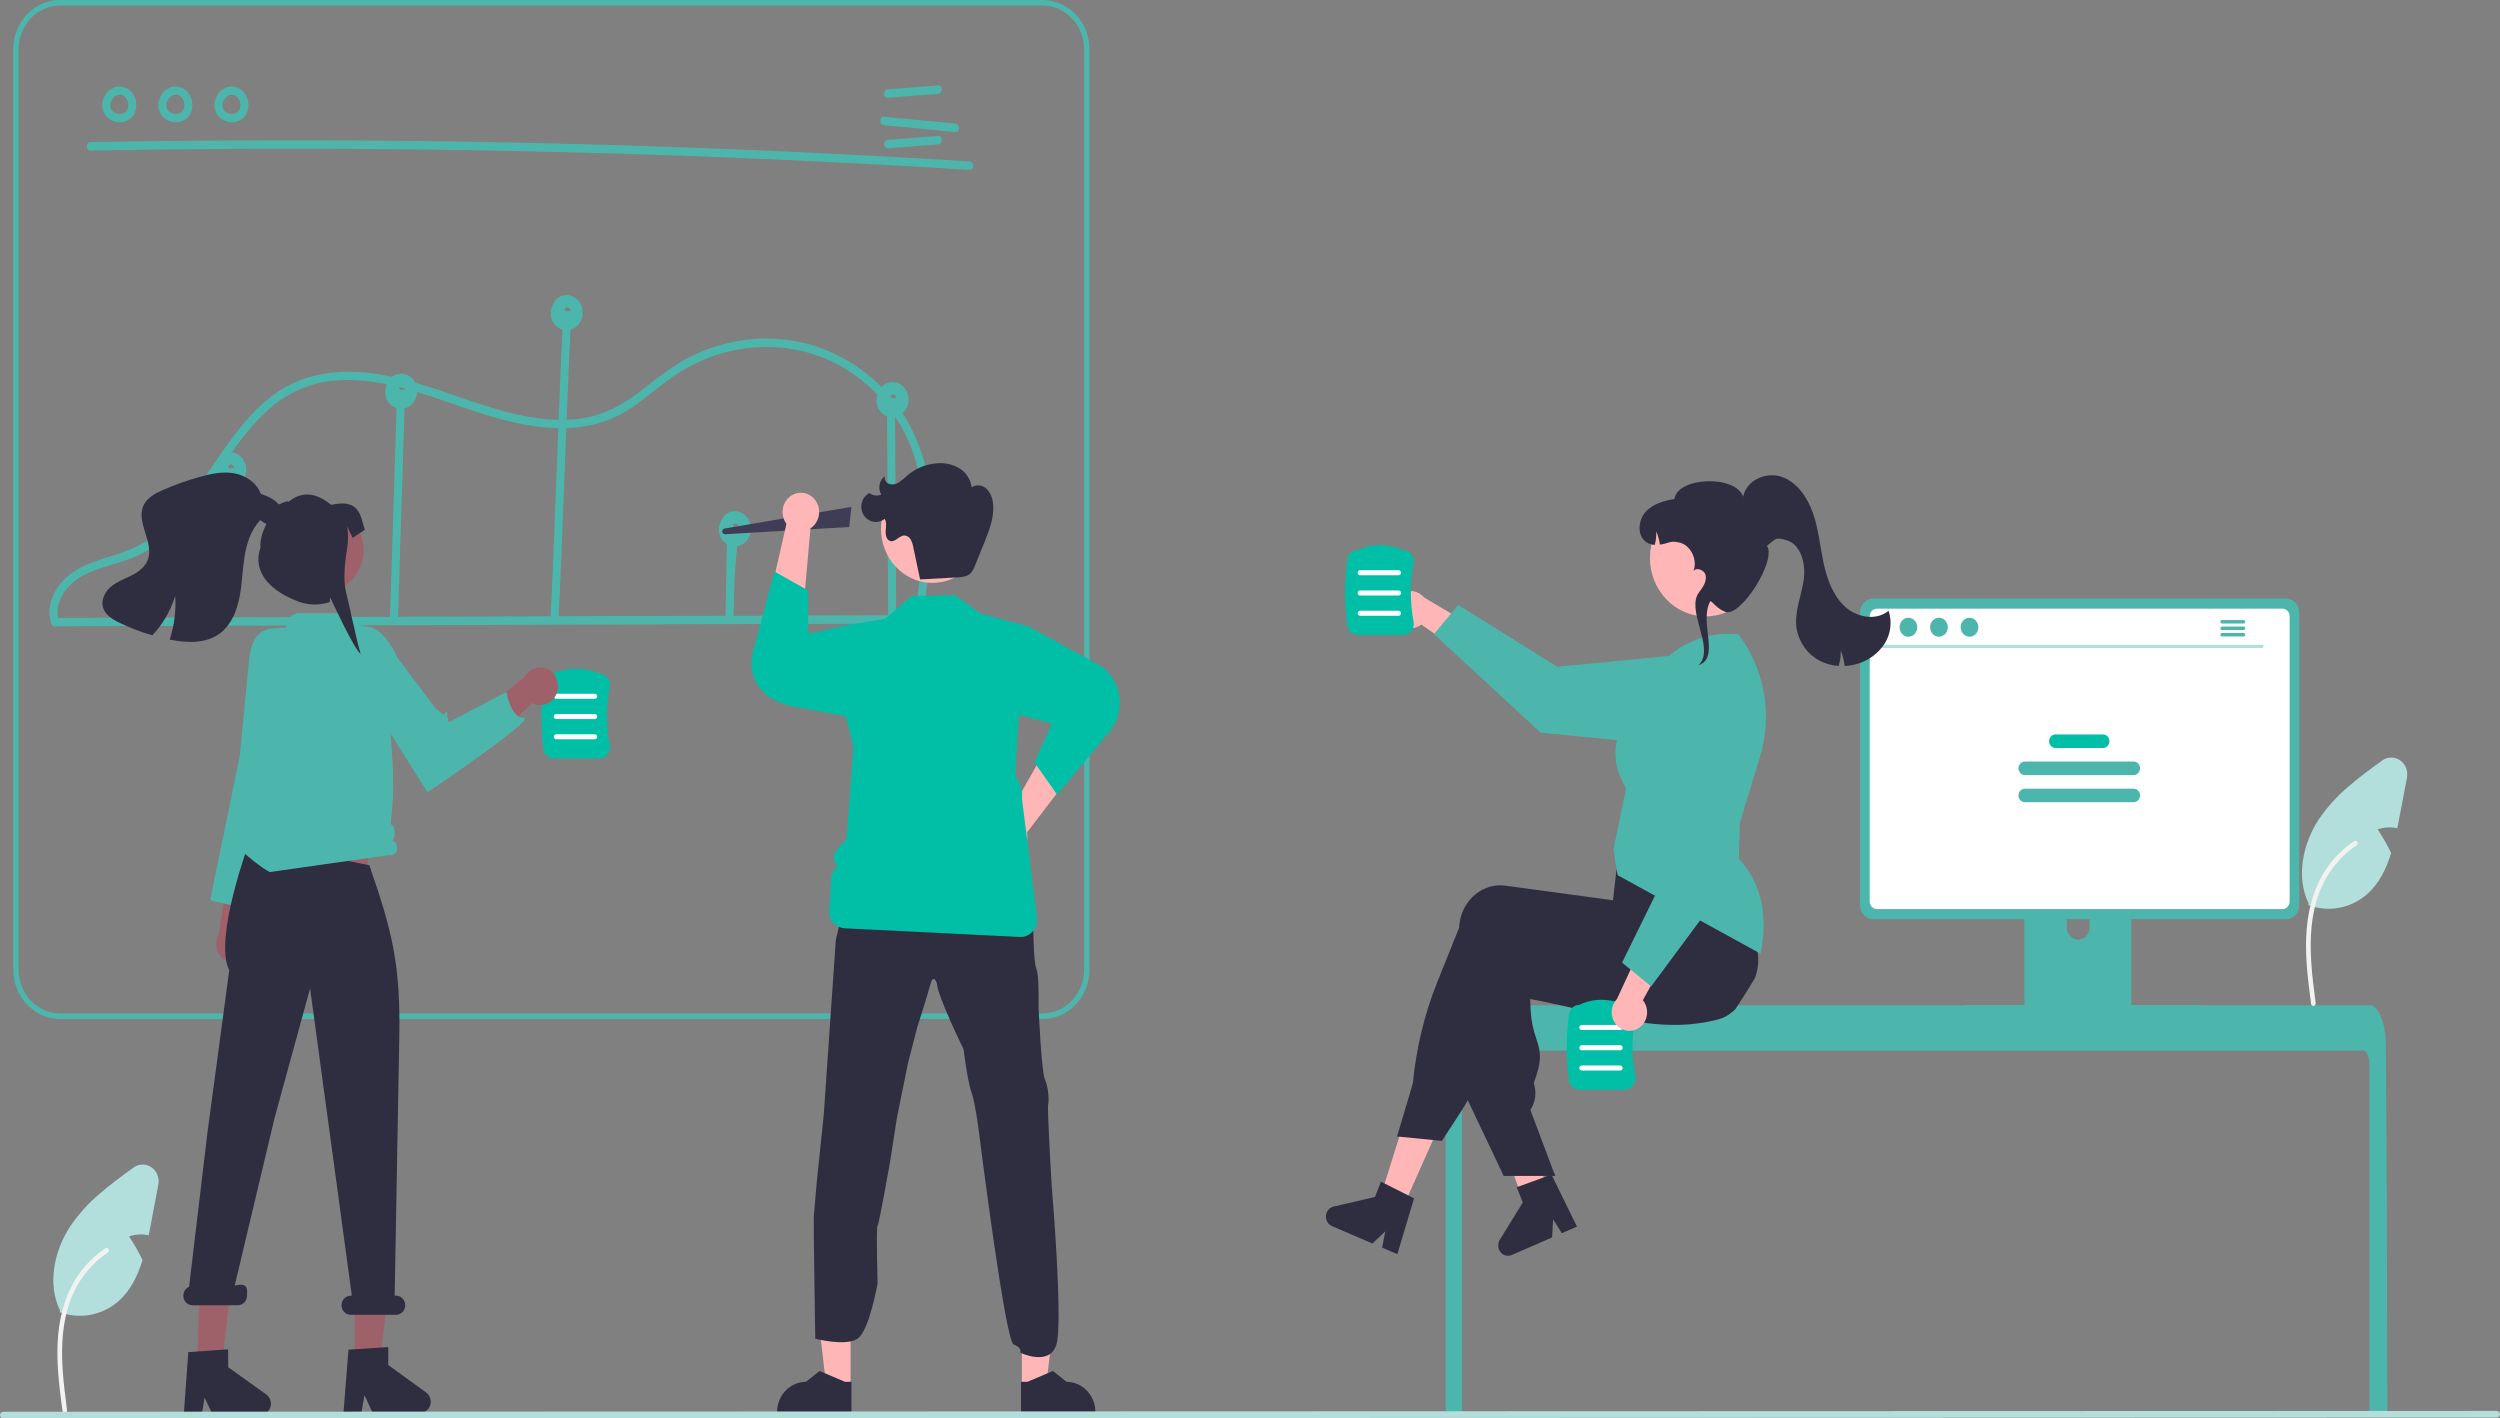 <svg width="564" height="320" viewBox="0 0 564 320" fill="none" xmlns="http://www.w3.org/2000/svg">
<rect x="0" y="0" width="564" height="320" fill="#808080" stroke="none"/>
<g clip-path="url(#clip0_720_7649)">
<path d="M35.724 267.254L33.965 276.532C33.832 277.241 33.694 277.963 33.543 278.679C32.073 278.358 30.548 278.448 29.121 278.938C30.253 280.639 31.268 282.423 32.157 284.277C31.049 287.868 29.422 291.186 26.699 293.586C24.88 295.154 22.708 296.202 20.392 296.63C18.075 297.058 15.693 296.852 13.475 296.031L13.553 295.664C10.625 289.692 12.215 282.162 15.854 276.646C17.71 273.924 19.909 271.481 22.391 269.382C24.849 267.229 27.506 265.297 30.139 263.391C30.73 262.963 31.43 262.731 32.147 262.723C32.865 262.716 33.568 262.933 34.168 263.348C34.767 263.762 35.236 264.356 35.513 265.051C35.79 265.747 35.864 266.514 35.724 267.254Z" fill="#B2DFDB"/>
<path d="M14.101 318.354C13.361 312.684 12.599 306.942 13.118 301.212C13.58 296.123 15.056 291.152 18.064 287.076C19.66 284.917 21.603 283.066 23.804 281.609C24.378 281.229 24.906 282.184 24.335 282.563C20.526 285.093 17.581 288.829 15.922 293.232C14.091 298.129 13.797 303.467 14.115 308.668C14.306 311.814 14.71 314.938 15.118 318.06C15.151 318.201 15.131 318.35 15.063 318.477C14.994 318.603 14.883 318.697 14.751 318.74C14.616 318.778 14.473 318.759 14.351 318.687C14.23 318.614 14.141 318.495 14.103 318.354L14.101 318.354Z" fill="#F2F2F2"/>
<path d="M20.456 33.966C46.264 33.494 72.076 33.426 97.89 33.763C123.7 34.101 149.502 34.845 175.295 35.994C189.768 36.64 204.236 37.413 218.698 38.313C219.86 38.385 219.856 36.485 218.698 36.413C192.931 34.811 167.144 33.611 141.339 32.816C115.538 32.022 89.729 31.634 63.913 31.652C49.426 31.662 34.941 31.8 20.456 32.066C19.294 32.087 19.29 33.987 20.456 33.966Z" fill="#4DB6AC"/>
<path d="M200.317 22.053L211.602 21.17C212.755 21.08 212.765 19.18 211.602 19.27L200.317 20.153C199.164 20.244 199.155 22.144 200.317 22.053Z" fill="#4DB6AC"/>
<path d="M200.317 33.452L211.602 32.569C212.755 32.479 212.765 30.579 211.602 30.67L200.317 31.552C199.164 31.643 199.155 33.543 200.317 33.452Z" fill="#4DB6AC"/>
<path d="M199.468 28.247L215.513 29.779C216.671 29.89 216.664 27.989 215.513 27.879L199.468 26.347C198.31 26.236 198.317 28.137 199.468 28.247Z" fill="#4DB6AC"/>
<path d="M27.134 19.498C26.35 19.493 25.581 19.731 24.924 20.182C24.267 20.633 23.75 21.277 23.439 22.035C23.091 22.776 22.984 23.617 23.134 24.428C23.283 25.24 23.681 25.977 24.267 26.529C24.819 27.021 25.479 27.359 26.188 27.511C26.897 27.662 27.631 27.622 28.321 27.394C29.027 27.135 29.64 26.652 30.074 26.012C30.508 25.372 30.742 24.607 30.745 23.821C30.777 22.949 30.552 22.088 30.102 21.355C29.651 20.622 28.997 20.052 28.228 19.724C27.997 19.658 27.75 19.691 27.542 19.815C27.334 19.939 27.181 20.145 27.116 20.387C27.059 20.63 27.093 20.887 27.21 21.104C27.328 21.321 27.52 21.483 27.747 21.556C27.905 21.62 27.604 21.475 27.751 21.559C27.811 21.593 27.873 21.625 27.932 21.662C27.983 21.693 28.031 21.728 28.08 21.761C28.249 21.877 27.998 21.676 28.105 21.78C28.199 21.871 28.292 21.959 28.377 22.058C28.409 22.096 28.535 22.201 28.437 22.127C28.362 22.071 28.408 22.084 28.437 22.129C28.459 22.164 28.482 22.197 28.503 22.231C28.574 22.343 28.638 22.459 28.695 22.58C28.709 22.607 28.721 22.636 28.734 22.663C28.759 22.715 28.796 22.729 28.737 22.664C28.68 22.602 28.716 22.606 28.736 22.666C28.75 22.705 28.764 22.744 28.777 22.783C28.82 22.911 28.855 23.042 28.884 23.174C28.897 23.235 28.908 23.297 28.919 23.358C28.959 23.576 28.913 23.223 28.923 23.385C28.931 23.52 28.941 23.654 28.938 23.79C28.937 23.852 28.935 23.914 28.931 23.976C28.929 24.007 28.925 24.038 28.923 24.069C28.914 24.218 28.914 24.014 28.934 24C28.892 24.127 28.865 24.258 28.852 24.391C28.836 24.45 28.817 24.508 28.799 24.566C28.736 24.77 28.858 24.455 28.791 24.594C28.735 24.714 28.674 24.83 28.606 24.942C28.576 24.99 28.465 25.096 28.556 25.022C28.655 24.942 28.505 25.08 28.473 25.115C28.431 25.161 28.389 25.205 28.344 25.247C28.316 25.276 28.286 25.304 28.255 25.329C28.249 25.326 28.406 25.219 28.321 25.276C28.214 25.348 28.112 25.425 27.999 25.488C27.986 25.495 27.841 25.565 27.842 25.568C27.835 25.542 28.028 25.497 27.896 25.541C27.868 25.551 27.841 25.562 27.813 25.572C27.693 25.614 27.57 25.649 27.446 25.675C27.418 25.681 27.388 25.684 27.36 25.691C27.266 25.717 27.449 25.677 27.454 25.68C27.385 25.677 27.316 25.683 27.249 25.699C27.12 25.707 26.992 25.707 26.864 25.699C26.834 25.697 26.804 25.694 26.775 25.692C26.706 25.688 26.655 25.636 26.747 25.692C26.818 25.736 26.812 25.704 26.749 25.692C26.72 25.686 26.691 25.682 26.661 25.676C26.534 25.651 26.409 25.619 26.285 25.579C26.219 25.558 26.154 25.533 26.088 25.509C26.059 25.5 26.032 25.489 26.005 25.475C26.005 25.468 26.174 25.56 26.084 25.51C25.972 25.446 25.855 25.392 25.745 25.322C25.686 25.285 25.629 25.244 25.572 25.204C25.547 25.189 25.523 25.171 25.501 25.151C25.503 25.143 25.641 25.277 25.568 25.205C25.476 25.113 25.378 25.03 25.291 24.933C25.271 24.91 25.253 24.887 25.233 24.864L25.214 24.841C25.165 24.778 25.164 24.779 25.211 24.842C25.259 24.857 25.257 24.912 25.211 24.84C25.195 24.815 25.178 24.79 25.162 24.764C25.088 24.654 25.026 24.537 24.975 24.414C24.979 24.41 25.053 24.642 24.997 24.467C24.986 24.434 24.974 24.401 24.963 24.368C24.943 24.302 24.924 24.236 24.909 24.169C24.893 24.102 24.885 24.033 24.869 23.967C24.843 23.855 24.885 24.055 24.88 24.05C24.865 24.035 24.871 23.938 24.87 23.914C24.863 23.765 24.879 23.621 24.882 23.472C24.884 23.358 24.873 23.562 24.87 23.556C24.871 23.521 24.877 23.487 24.887 23.455C24.904 23.377 24.919 23.299 24.939 23.221C24.962 23.133 24.988 23.046 25.018 22.959C25.029 22.927 25.043 22.895 25.053 22.863C25.091 22.743 24.978 23.007 25.041 22.899C25.127 22.751 25.191 22.591 25.282 22.445C25.304 22.41 25.435 22.217 25.365 22.315C25.296 22.412 25.437 22.228 25.463 22.197C25.574 22.067 25.705 21.96 25.819 21.836C25.887 21.762 25.772 21.872 25.765 21.877C25.801 21.851 25.835 21.823 25.872 21.797C25.934 21.751 25.998 21.708 26.064 21.668C26.139 21.622 26.222 21.588 26.294 21.54C26.379 21.483 26.229 21.565 26.227 21.567C26.265 21.546 26.306 21.53 26.348 21.518C26.418 21.492 26.722 21.354 26.786 21.397C26.783 21.395 26.555 21.416 26.739 21.404C26.783 21.401 26.826 21.397 26.87 21.395C26.958 21.391 27.046 21.393 27.134 21.398C27.374 21.396 27.603 21.296 27.772 21.118C27.941 20.94 28.037 20.7 28.038 20.448C28.033 20.198 27.936 19.959 27.768 19.782C27.599 19.605 27.372 19.503 27.134 19.498Z" fill="#4DB6AC"/>
<path d="M39.786 19.498C39.002 19.493 38.233 19.731 37.576 20.182C36.919 20.633 36.402 21.277 36.091 22.035C35.743 22.776 35.636 23.617 35.785 24.428C35.935 25.24 36.333 25.977 36.919 26.529C37.471 27.021 38.131 27.359 38.84 27.511C39.549 27.662 40.283 27.622 40.974 27.394C41.679 27.135 42.291 26.652 42.726 26.012C43.16 25.372 43.395 24.607 43.398 23.821C43.429 22.949 43.204 22.088 42.754 21.355C42.303 20.622 41.649 20.052 40.88 19.724C40.649 19.658 40.402 19.691 40.194 19.815C39.986 19.939 39.833 20.145 39.768 20.387C39.711 20.63 39.745 20.887 39.862 21.104C39.98 21.321 40.172 21.483 40.4 21.556C40.557 21.62 40.256 21.475 40.403 21.559C40.463 21.593 40.525 21.625 40.584 21.662C40.635 21.693 40.683 21.728 40.732 21.761C40.901 21.877 40.65 21.676 40.758 21.78C40.851 21.871 40.944 21.959 41.029 22.058C41.061 22.096 41.187 22.201 41.089 22.127C41.014 22.071 41.06 22.084 41.089 22.129C41.111 22.164 41.134 22.197 41.156 22.231C41.226 22.343 41.29 22.459 41.347 22.58C41.361 22.607 41.373 22.636 41.386 22.663C41.412 22.715 41.448 22.729 41.389 22.664C41.332 22.602 41.368 22.606 41.388 22.666C41.402 22.705 41.416 22.744 41.429 22.783C41.472 22.911 41.507 23.042 41.536 23.174C41.549 23.235 41.56 23.297 41.571 23.358C41.612 23.576 41.565 23.223 41.575 23.385C41.583 23.52 41.593 23.654 41.59 23.79C41.59 23.852 41.587 23.914 41.583 23.976C41.581 24.007 41.577 24.038 41.575 24.069C41.566 24.218 41.566 24.014 41.586 24C41.544 24.127 41.517 24.258 41.504 24.391C41.488 24.45 41.469 24.508 41.451 24.566C41.388 24.77 41.51 24.455 41.443 24.594C41.387 24.714 41.326 24.83 41.258 24.942C41.228 24.99 41.117 25.096 41.208 25.022C41.307 24.942 41.157 25.08 41.125 25.115C41.083 25.161 41.041 25.205 40.996 25.247C40.968 25.276 40.938 25.304 40.907 25.329C40.901 25.326 41.058 25.219 40.973 25.276C40.866 25.348 40.764 25.425 40.651 25.488C40.638 25.495 40.493 25.565 40.494 25.568C40.488 25.542 40.68 25.497 40.548 25.541C40.52 25.551 40.493 25.562 40.465 25.572C40.345 25.614 40.223 25.649 40.098 25.675C40.07 25.681 40.04 25.684 40.012 25.691C39.918 25.717 40.101 25.677 40.106 25.68C40.037 25.677 39.968 25.683 39.901 25.699C39.773 25.707 39.644 25.707 39.516 25.699C39.486 25.697 39.456 25.694 39.427 25.692C39.358 25.688 39.307 25.636 39.399 25.692C39.47 25.736 39.464 25.704 39.401 25.692C39.372 25.686 39.343 25.682 39.313 25.676C39.186 25.651 39.061 25.619 38.937 25.579C38.871 25.558 38.806 25.533 38.74 25.509C38.712 25.5 38.684 25.489 38.657 25.475C38.657 25.468 38.826 25.56 38.736 25.51C38.624 25.446 38.507 25.392 38.397 25.322C38.338 25.285 38.281 25.244 38.224 25.204C38.199 25.189 38.175 25.171 38.153 25.151C38.154 25.143 38.293 25.277 38.22 25.205C38.128 25.113 38.03 25.03 37.943 24.933C37.923 24.91 37.905 24.887 37.885 24.864L37.866 24.841C37.817 24.778 37.816 24.779 37.863 24.842C37.911 24.857 37.909 24.912 37.863 24.84C37.847 24.815 37.83 24.79 37.814 24.764C37.74 24.654 37.678 24.537 37.627 24.414C37.631 24.41 37.705 24.642 37.649 24.467C37.638 24.434 37.626 24.401 37.615 24.368C37.595 24.302 37.577 24.236 37.561 24.169C37.545 24.102 37.537 24.033 37.521 23.967C37.495 23.855 37.537 24.055 37.532 24.05C37.517 24.035 37.523 23.938 37.522 23.914C37.515 23.765 37.531 23.621 37.534 23.472C37.536 23.358 37.525 23.562 37.522 23.556C37.523 23.521 37.529 23.487 37.54 23.455C37.556 23.377 37.571 23.299 37.591 23.221C37.614 23.133 37.641 23.046 37.67 22.959C37.681 22.927 37.695 22.895 37.706 22.863C37.743 22.743 37.63 23.007 37.693 22.899C37.779 22.751 37.843 22.591 37.934 22.445C37.956 22.41 38.087 22.217 38.017 22.315C37.948 22.412 38.089 22.228 38.115 22.197C38.226 22.067 38.357 21.96 38.471 21.836C38.539 21.762 38.424 21.872 38.417 21.877C38.453 21.851 38.488 21.823 38.524 21.797C38.586 21.751 38.651 21.708 38.716 21.668C38.791 21.622 38.874 21.588 38.946 21.54C39.031 21.483 38.881 21.565 38.879 21.567C38.917 21.546 38.958 21.53 39 21.518C39.07 21.492 39.374 21.354 39.438 21.397C39.435 21.395 39.207 21.416 39.391 21.404C39.435 21.401 39.478 21.397 39.522 21.395C39.61 21.391 39.698 21.393 39.786 21.398C40.026 21.396 40.255 21.296 40.424 21.118C40.593 20.94 40.689 20.7 40.69 20.448C40.685 20.198 40.588 19.959 40.42 19.782C40.252 19.605 40.025 19.503 39.786 19.498Z" fill="#4DB6AC"/>
<path d="M52.438 19.498C51.654 19.493 50.885 19.731 50.228 20.182C49.571 20.633 49.054 21.277 48.743 22.035C48.395 22.776 48.288 23.617 48.438 24.428C48.587 25.24 48.986 25.977 49.572 26.529C50.123 27.021 50.783 27.359 51.492 27.511C52.201 27.662 52.935 27.622 53.626 27.394C54.331 27.135 54.944 26.652 55.378 26.012C55.812 25.372 56.047 24.607 56.05 23.821C56.081 22.949 55.856 22.088 55.406 21.355C54.956 20.622 54.301 20.052 53.532 19.724C53.301 19.658 53.054 19.691 52.846 19.815C52.638 19.939 52.485 20.145 52.42 20.387C52.363 20.63 52.397 20.887 52.514 21.104C52.632 21.321 52.824 21.483 53.052 21.556C53.209 21.62 52.908 21.475 53.055 21.559C53.115 21.593 53.177 21.625 53.236 21.662C53.287 21.693 53.335 21.728 53.384 21.761C53.553 21.877 53.302 21.676 53.41 21.78C53.503 21.871 53.596 21.959 53.681 22.058C53.713 22.096 53.839 22.201 53.741 22.127C53.666 22.071 53.712 22.084 53.741 22.129C53.763 22.164 53.786 22.197 53.808 22.231C53.878 22.343 53.942 22.459 53.999 22.58C54.013 22.607 54.025 22.636 54.038 22.663C54.064 22.715 54.1 22.729 54.041 22.664C53.984 22.602 54.02 22.606 54.041 22.666C54.054 22.705 54.069 22.744 54.081 22.783C54.124 22.911 54.16 23.042 54.188 23.174C54.201 23.235 54.212 23.297 54.223 23.358C54.264 23.576 54.218 23.223 54.227 23.385C54.235 23.52 54.245 23.654 54.243 23.79C54.242 23.852 54.239 23.914 54.235 23.976C54.233 24.007 54.23 24.038 54.228 24.069C54.218 24.218 54.218 24.014 54.238 24C54.197 24.127 54.169 24.258 54.156 24.391C54.14 24.45 54.121 24.508 54.103 24.566C54.04 24.77 54.162 24.455 54.095 24.594C54.039 24.714 53.978 24.83 53.91 24.942C53.881 24.99 53.77 25.096 53.86 25.022C53.959 24.942 53.809 25.08 53.777 25.115C53.736 25.161 53.693 25.205 53.648 25.247C53.62 25.276 53.59 25.304 53.559 25.329C53.553 25.326 53.71 25.219 53.625 25.276C53.518 25.348 53.416 25.425 53.303 25.488C53.29 25.495 53.145 25.565 53.146 25.568C53.14 25.542 53.332 25.497 53.2 25.541C53.172 25.551 53.145 25.562 53.117 25.572C52.997 25.614 52.875 25.649 52.75 25.675C52.722 25.681 52.692 25.684 52.664 25.691C52.57 25.717 52.753 25.677 52.758 25.68C52.689 25.677 52.62 25.683 52.553 25.699C52.425 25.707 52.296 25.707 52.168 25.699C52.138 25.697 52.109 25.694 52.079 25.692C52.01 25.688 51.959 25.636 52.051 25.692C52.122 25.736 52.116 25.704 52.053 25.692C52.024 25.686 51.995 25.682 51.965 25.676C51.838 25.651 51.713 25.619 51.589 25.579C51.523 25.558 51.458 25.533 51.392 25.509C51.364 25.5 51.336 25.489 51.309 25.475C51.309 25.468 51.478 25.56 51.389 25.51C51.276 25.446 51.159 25.392 51.049 25.322C50.99 25.285 50.934 25.244 50.876 25.204C50.851 25.189 50.827 25.171 50.805 25.151C50.807 25.143 50.945 25.277 50.872 25.205C50.781 25.113 50.682 25.03 50.596 24.933C50.576 24.91 50.557 24.887 50.537 24.864L50.518 24.841C50.469 24.778 50.468 24.779 50.515 24.842C50.563 24.857 50.561 24.912 50.515 24.84C50.499 24.815 50.482 24.79 50.466 24.764C50.392 24.654 50.33 24.537 50.279 24.414C50.283 24.41 50.357 24.642 50.301 24.467C50.29 24.434 50.278 24.401 50.268 24.368C50.247 24.302 50.229 24.236 50.213 24.169C50.197 24.102 50.189 24.033 50.173 23.967C50.147 23.855 50.189 24.055 50.184 24.05C50.169 24.035 50.175 23.938 50.174 23.914C50.167 23.765 50.183 23.621 50.186 23.472C50.188 23.358 50.177 23.562 50.175 23.556C50.175 23.521 50.181 23.487 50.192 23.455C50.208 23.377 50.223 23.299 50.243 23.221C50.266 23.133 50.293 23.046 50.322 22.959C50.334 22.927 50.347 22.895 50.358 22.863C50.396 22.743 50.282 23.007 50.345 22.899C50.431 22.751 50.495 22.591 50.586 22.445C50.608 22.41 50.739 22.217 50.669 22.315C50.6 22.412 50.741 22.228 50.768 22.197C50.878 22.067 51.009 21.96 51.124 21.836C51.191 21.762 51.076 21.872 51.069 21.877C51.105 21.851 51.14 21.823 51.176 21.797C51.238 21.751 51.303 21.708 51.368 21.668C51.443 21.622 51.526 21.588 51.598 21.54C51.683 21.483 51.533 21.565 51.531 21.567C51.569 21.546 51.61 21.53 51.652 21.518C51.722 21.492 52.026 21.354 52.09 21.397C52.087 21.395 51.859 21.416 52.043 21.404C52.087 21.401 52.13 21.397 52.174 21.395C52.262 21.391 52.35 21.393 52.439 21.398C52.678 21.396 52.907 21.296 53.076 21.118C53.245 20.94 53.341 20.7 53.342 20.448C53.337 20.198 53.24 19.959 53.072 19.782C52.904 19.605 52.677 19.503 52.438 19.498Z" fill="#4DB6AC"/>
<path d="M235.215 229.885H13.559C10.757 229.882 8.069 228.71 6.087 226.627C4.105 224.544 2.991 221.719 2.987 218.773V11.113C2.991 8.166 4.105 5.342 6.087 3.258C8.069 1.175 10.757 0.003 13.559 0H235.215C238.018 0.003 240.705 1.175 242.687 3.258C244.669 5.342 245.784 8.166 245.787 11.113V218.773C245.784 221.719 244.669 224.544 242.687 226.627C240.705 228.71 238.018 229.882 235.215 229.885ZM13.559 1.267C11.076 1.27 8.695 2.308 6.939 4.154C5.183 6 4.195 8.502 4.192 11.113V218.773C4.195 221.383 5.183 223.886 6.939 225.732C8.695 227.577 11.076 228.616 13.559 228.619H235.215C237.698 228.616 240.079 227.577 241.835 225.732C243.591 223.886 244.579 221.383 244.582 218.773V11.113C244.579 8.502 243.591 6 241.835 4.154C240.079 2.308 237.698 1.27 235.215 1.267H13.559Z" fill="#4DB6AC"/>
<path d="M13.192 141.291L91.14 141.042L168.691 140.794L212.438 140.654C212.672 140.646 212.894 140.542 213.057 140.365C213.22 140.187 213.311 139.951 213.311 139.704C213.311 139.458 213.22 139.221 213.057 139.044C212.894 138.867 212.672 138.763 212.438 138.754L134.489 139.004L56.939 139.252L13.192 139.391C12.958 139.4 12.736 139.504 12.573 139.681C12.41 139.858 12.319 140.095 12.319 140.341C12.319 140.588 12.41 140.825 12.573 141.002C12.736 141.179 12.958 141.283 13.192 141.291Z" fill="#4DB6AC"/>
<path d="M52.516 139.751L52.998 109.836C53.017 108.613 51.21 108.613 51.19 109.836L50.708 139.751C50.689 140.974 52.496 140.974 52.516 139.751Z" fill="#4DB6AC"/>
<path d="M89.77 140.075L90.945 102.473L91.281 91.73C91.319 90.507 89.511 90.509 89.473 91.73L88.299 129.331L87.963 140.075C87.925 141.298 89.732 141.296 89.77 140.075Z" fill="#4DB6AC"/>
<path d="M126.924 73.906C126.216 87.224 124.905 126.507 124.196 139.825C124.131 141.047 125.939 141.043 126.004 139.825C126.712 126.507 128.023 87.224 128.732 73.906C128.797 72.684 126.989 72.688 126.924 73.906Z" fill="#4DB6AC"/>
<path d="M163.899 126.462L163.678 139.263C163.657 140.486 165.464 140.486 165.485 139.263C165.747 124.144 166.418 124.637 166.492 120.37C166.513 119.147 164.706 119.147 164.684 120.37C164.684 120.37 164.161 111.343 163.899 126.462Z" fill="#4DB6AC"/>
<path d="M200.116 92.833L200.32 128.747L200.379 139.03C200.387 139.276 200.485 139.51 200.654 139.681C200.823 139.852 201.048 139.948 201.282 139.948C201.517 139.948 201.742 139.852 201.911 139.681C202.079 139.51 202.178 139.276 202.186 139.03L201.982 103.117L201.923 92.833C201.915 92.587 201.816 92.354 201.648 92.183C201.479 92.011 201.254 91.916 201.019 91.916C200.785 91.916 200.56 92.011 200.391 92.183C200.222 92.354 200.124 92.587 200.116 92.833Z" fill="#4DB6AC"/>
<path d="M13.338 140.223C11.841 135.901 15.214 131.745 18.679 129.877C22.831 127.639 27.607 127.132 31.803 124.975C38.058 121.759 42.614 115.988 46.668 110.21C50.84 104.264 54.658 97.883 59.96 92.942C62.754 90.281 66.054 88.273 69.641 87.053C74.161 85.57 78.955 85.469 83.626 86.066C93.276 87.301 102.223 91.491 111.535 94.154C120.314 96.665 129.987 98.076 138.605 94.172C142.983 92.189 146.563 88.862 150.408 85.983C154.13 83.167 158.291 81.057 162.704 79.748C171.354 77.22 180.801 77.895 188.855 82.169C196.258 86.048 202.119 92.551 205.405 100.53C209.223 110.117 208.726 120.83 207.478 130.922C207.156 133.53 206.772 136.13 206.385 138.728C206.206 139.924 207.947 140.439 208.127 139.233C209.681 128.827 211.229 118.092 209.296 107.621C207.626 98.478 202.843 90.288 195.842 84.584C188.813 78.865 180.074 75.966 171.194 76.408C166.541 76.635 161.96 77.706 157.654 79.573C153.184 81.517 149.399 84.397 145.554 87.428C141.601 90.545 137.526 93.123 132.618 94.139C127.858 95.125 122.905 94.755 118.166 93.824C108.386 91.904 99.27 87.501 89.574 85.245C80.59 83.155 70.895 82.946 62.85 88.281C56.662 92.385 52.289 98.756 48.093 104.907C43.933 111.005 39.721 117.526 33.638 121.691C29.928 124.232 25.756 125.17 21.606 126.599C17.444 128.032 13.449 130.449 11.752 134.93C11.021 136.776 10.965 138.841 11.595 140.728C11.989 141.867 13.736 141.375 13.338 140.223Z" fill="#4DB6AC"/>
<path d="M51.916 105.7L51.914 105.702L51.919 105.7H51.916Z" fill="#4DB6AC"/>
<path d="M55.05 103.952C54.632 103.174 53.966 102.578 53.169 102.268C52.372 101.958 51.497 101.955 50.698 102.259C50.301 102.411 49.937 102.646 49.628 102.949C49.319 103.251 49.07 103.616 48.897 104.022C48.863 104.108 48.843 104.198 48.814 104.287C48.775 104.353 48.728 104.413 48.693 104.483C48.318 105.268 48.216 106.165 48.403 107.02C48.59 107.876 49.055 108.636 49.718 109.17C50.381 109.704 51.2 109.978 52.035 109.945C52.87 109.913 53.667 109.575 54.291 108.991C54.946 108.368 55.378 107.529 55.516 106.612C55.654 105.696 55.49 104.757 55.05 103.952ZM52.786 105.565C52.794 105.613 52.791 105.657 52.786 105.565ZM52.556 105.015C52.549 105.006 52.547 105.005 52.556 105.015ZM51.542 105.444C51.529 105.422 51.527 105.418 51.542 105.444ZM51.782 105.658C51.84 105.679 51.817 105.675 51.782 105.658ZM51.89 105.712L51.914 105.701C51.908 105.701 51.902 105.7 51.897 105.697L51.898 105.697L51.916 105.699L51.92 105.698L51.909 105.695C51.918 105.695 51.919 105.696 51.92 105.698C52.027 105.646 51.955 105.671 51.892 105.691L51.888 105.69C51.849 105.669 51.807 105.655 51.764 105.648C51.76 105.646 51.755 105.644 51.752 105.642C51.718 105.616 51.543 105.472 51.705 105.623C51.67 105.59 51.635 105.558 51.602 105.522C51.582 105.501 51.564 105.478 51.548 105.454C51.527 105.416 51.507 105.377 51.487 105.338L51.483 105.317C51.481 105.299 51.479 105.292 51.477 105.281C51.478 105.271 51.479 105.259 51.481 105.248C51.493 105.213 51.501 105.178 51.504 105.141L51.511 105.132C51.537 105.094 51.56 105.05 51.584 105.01C51.453 105.219 51.636 104.987 51.649 104.958C51.652 104.953 51.648 104.955 51.648 104.952C51.654 104.949 51.652 104.951 51.659 104.947C51.699 104.922 51.738 104.894 51.779 104.87C51.828 104.841 52.021 104.783 51.821 104.844C51.866 104.83 51.91 104.813 51.956 104.8C51.965 104.798 52.032 104.788 52.068 104.781C52.1 104.78 52.131 104.779 52.135 104.779C52.15 104.779 52.164 104.781 52.179 104.782C52.146 104.787 52.294 104.82 52.338 104.827C52.344 104.833 52.347 104.836 52.356 104.842C52.393 104.871 52.438 104.896 52.477 104.923C52.302 104.804 52.479 104.932 52.513 104.967C52.532 104.988 52.551 105.011 52.57 105.033C52.587 105.054 52.602 105.076 52.616 105.1C52.645 105.155 52.675 105.211 52.706 105.265L52.714 105.279C52.714 105.281 52.714 105.283 52.714 105.285C52.729 105.373 52.752 105.459 52.783 105.543C52.784 105.55 52.785 105.557 52.786 105.564C52.789 105.612 52.793 105.661 52.793 105.709L52.792 105.719C52.653 105.643 52.499 105.602 52.342 105.601C52.185 105.6 52.03 105.638 51.89 105.712Z" fill="#4DB6AC"/>
<path d="M51.922 105.698C51.924 105.7 51.921 105.7 51.921 105.7L51.922 105.698Z" fill="#4DB6AC"/>
<path d="M51.921 105.699L51.919 105.7C51.922 105.701 51.921 105.699 51.921 105.699Z" fill="#4DB6AC"/>
<path d="M51.92 105.698L51.922 105.699L51.92 105.698Z" fill="#4DB6AC"/>
<path d="M90.475 87.968L90.472 87.969L90.477 87.968H90.475Z" fill="#4DB6AC"/>
<path d="M93.609 86.22C93.191 85.442 92.525 84.846 91.728 84.535C90.931 84.226 90.056 84.222 89.257 84.527C88.86 84.679 88.496 84.914 88.187 85.216C87.877 85.519 87.629 85.884 87.456 86.289C87.421 86.376 87.401 86.466 87.373 86.554C87.334 86.621 87.287 86.681 87.252 86.751C86.877 87.535 86.775 88.433 86.962 89.288C87.149 90.144 87.614 90.904 88.277 91.438C88.94 91.972 89.759 92.246 90.594 92.213C91.428 92.18 92.226 91.843 92.849 91.258C93.504 90.636 93.937 89.797 94.075 88.88C94.213 87.963 94.049 87.025 93.609 86.22ZM91.345 87.833C91.353 87.881 91.35 87.925 91.345 87.833ZM91.115 87.283C91.107 87.274 91.106 87.273 91.115 87.283ZM90.101 87.712C90.087 87.69 90.086 87.686 90.101 87.712ZM90.341 87.926C90.398 87.947 90.376 87.942 90.341 87.926ZM90.449 87.98L90.472 87.969C90.466 87.969 90.461 87.968 90.456 87.965L90.456 87.965L90.475 87.967L90.478 87.966L90.468 87.963C90.477 87.963 90.478 87.964 90.478 87.966C90.586 87.914 90.513 87.939 90.451 87.959L90.447 87.958C90.408 87.937 90.366 87.923 90.323 87.916C90.319 87.914 90.314 87.912 90.311 87.91C90.276 87.884 90.101 87.74 90.264 87.891C90.228 87.858 90.193 87.826 90.16 87.79C90.141 87.769 90.123 87.746 90.107 87.722C90.086 87.683 90.065 87.645 90.045 87.606L90.042 87.585C90.04 87.567 90.038 87.56 90.035 87.549C90.036 87.538 90.038 87.527 90.04 87.515C90.052 87.481 90.059 87.446 90.063 87.409L90.07 87.4C90.096 87.362 90.118 87.317 90.143 87.278C90.012 87.487 90.194 87.255 90.208 87.225C90.21 87.22 90.206 87.223 90.207 87.22C90.213 87.217 90.211 87.219 90.217 87.215C90.258 87.19 90.296 87.162 90.338 87.138C90.387 87.109 90.58 87.051 90.379 87.112C90.425 87.098 90.469 87.081 90.515 87.068C90.523 87.066 90.591 87.056 90.627 87.049C90.659 87.048 90.69 87.047 90.693 87.047C90.708 87.047 90.723 87.049 90.738 87.05C90.705 87.055 90.852 87.088 90.896 87.095C90.903 87.1 90.906 87.104 90.914 87.11C90.951 87.139 90.996 87.164 91.036 87.191C90.861 87.072 91.038 87.2 91.071 87.235C91.091 87.256 91.11 87.278 91.128 87.301C91.146 87.322 91.161 87.344 91.175 87.368C91.204 87.423 91.234 87.479 91.264 87.533L91.272 87.547C91.272 87.549 91.272 87.551 91.272 87.552C91.288 87.64 91.311 87.727 91.341 87.811C91.343 87.818 91.344 87.825 91.345 87.832C91.348 87.88 91.352 87.928 91.352 87.977L91.351 87.987C91.212 87.91 91.058 87.87 90.901 87.869C90.744 87.868 90.589 87.906 90.449 87.98Z" fill="#4DB6AC"/>
<path d="M90.48 87.967L90.477 87.968C90.481 87.969 90.48 87.967 90.48 87.967Z" fill="#4DB6AC"/>
<path d="M90.479 87.966L90.481 87.967L90.479 87.966Z" fill="#4DB6AC"/>
<path d="M90.481 87.966C90.483 87.968 90.48 87.968 90.48 87.968L90.481 87.966Z" fill="#4DB6AC"/>
<path d="M127.832 96.832L127.834 96.833L127.832 96.832Z" fill="#4DB6AC"/>
<path d="M130.963 68.488C130.545 67.71 129.878 67.113 129.082 66.803C128.285 66.493 127.409 66.49 126.611 66.795C126.214 66.947 125.85 67.181 125.54 67.484C125.231 67.787 124.983 68.152 124.81 68.557C124.775 68.643 124.755 68.734 124.727 68.822C124.688 68.889 124.641 68.949 124.605 69.019C124.231 69.803 124.128 70.701 124.315 71.556C124.503 72.412 124.968 73.172 125.631 73.706C126.294 74.24 127.113 74.514 127.948 74.481C128.782 74.448 129.58 74.111 130.203 73.526C130.858 72.904 131.291 72.064 131.429 71.148C131.567 70.231 131.402 69.292 130.963 68.488ZM128.699 70.101C128.706 70.149 128.704 70.193 128.699 70.101ZM128.469 69.551C128.461 69.541 128.46 69.54 128.469 69.551ZM127.455 69.98C127.441 69.958 127.44 69.954 127.455 69.98ZM127.695 70.194C127.752 70.215 127.73 70.21 127.695 70.194ZM127.802 70.248L127.826 70.236C127.82 70.237 127.814 70.236 127.809 70.233L127.81 70.233L127.829 70.235L127.832 70.233L127.821 70.231C127.831 70.231 127.831 70.232 127.832 70.233C127.94 70.182 127.867 70.207 127.805 70.227L127.801 70.226C127.762 70.205 127.72 70.191 127.677 70.184C127.673 70.182 127.668 70.18 127.665 70.177C127.63 70.151 127.455 70.008 127.617 70.159C127.582 70.126 127.547 70.094 127.514 70.058C127.494 70.037 127.477 70.014 127.461 69.99C127.44 69.951 127.419 69.912 127.399 69.874L127.396 69.852C127.393 69.835 127.391 69.828 127.389 69.817C127.39 69.806 127.392 69.795 127.393 69.783C127.406 69.749 127.413 69.713 127.416 69.677L127.423 69.668C127.449 69.63 127.472 69.585 127.497 69.546C127.366 69.755 127.548 69.523 127.562 69.493C127.564 69.488 127.56 69.491 127.561 69.487C127.566 69.484 127.565 69.487 127.571 69.483C127.612 69.457 127.65 69.429 127.691 69.405C127.74 69.377 127.934 69.319 127.733 69.379C127.779 69.366 127.822 69.348 127.869 69.336C127.877 69.334 127.944 69.324 127.981 69.317C128.013 69.316 128.044 69.315 128.047 69.315C128.062 69.315 128.077 69.317 128.092 69.318C128.059 69.322 128.206 69.356 128.25 69.363C128.256 69.368 128.26 69.371 128.268 69.378C128.305 69.407 128.35 69.432 128.389 69.458C128.215 69.34 128.392 69.468 128.425 69.503C128.445 69.524 128.463 69.546 128.482 69.568C128.499 69.589 128.515 69.612 128.529 69.635C128.557 69.691 128.588 69.747 128.618 69.801L128.626 69.815C128.626 69.817 128.626 69.818 128.626 69.82C128.642 69.908 128.665 69.995 128.695 70.078C128.697 70.085 128.698 70.093 128.699 70.1C128.701 70.148 128.705 70.196 128.705 70.245L128.705 70.254C128.566 70.178 128.411 70.138 128.254 70.137C128.097 70.135 127.942 70.174 127.802 70.248Z" fill="#4DB6AC"/>
<path d="M127.829 96.834L127.826 96.835L127.831 96.834H127.829Z" fill="#4DB6AC"/>
<path d="M127.834 96.833L127.831 96.834C127.835 96.835 127.834 96.833 127.834 96.833Z" fill="#4DB6AC"/>
<path d="M127.834 96.832C127.837 96.834 127.834 96.834 127.834 96.834L127.834 96.832Z" fill="#4DB6AC"/>
<path d="M168.919 117.251C168.501 116.473 167.835 115.877 167.038 115.567C166.241 115.257 165.366 115.254 164.567 115.558C164.17 115.71 163.806 115.945 163.497 116.248C163.187 116.55 162.939 116.915 162.766 117.321C162.731 117.407 162.711 117.497 162.683 117.586C162.644 117.652 162.597 117.712 162.562 117.782C162.187 118.567 162.085 119.464 162.272 120.32C162.459 121.175 162.924 121.935 163.587 122.469C164.25 123.003 165.069 123.277 165.904 123.245C166.738 123.212 167.536 122.874 168.159 122.29C168.814 121.667 169.247 120.828 169.385 119.911C169.523 118.995 169.359 118.056 168.919 117.251ZM166.655 118.864C166.662 118.912 166.66 118.957 166.655 118.864ZM166.425 118.315C166.417 118.305 166.416 118.304 166.425 118.315ZM165.411 118.743C165.397 118.721 165.396 118.718 165.411 118.743ZM165.651 118.957C165.708 118.978 165.686 118.974 165.651 118.957ZM165.759 119.011L165.782 119C165.776 119 165.771 118.999 165.765 118.996L165.766 118.996L165.785 118.999L165.788 118.997L165.777 118.994C165.787 118.994 165.788 118.995 165.788 118.997C165.896 118.945 165.823 118.97 165.761 118.99L165.757 118.989C165.718 118.968 165.676 118.954 165.633 118.947C165.629 118.945 165.624 118.943 165.621 118.941C165.586 118.915 165.411 118.771 165.574 118.922C165.538 118.889 165.503 118.857 165.47 118.822C165.451 118.8 165.433 118.777 165.417 118.753C165.396 118.715 165.375 118.676 165.355 118.637L165.352 118.616C165.35 118.598 165.348 118.591 165.345 118.581C165.346 118.57 165.348 118.558 165.35 118.547C165.362 118.513 165.369 118.477 165.373 118.441L165.38 118.431C165.406 118.393 165.428 118.349 165.453 118.309C165.322 118.518 165.504 118.286 165.518 118.257C165.52 118.252 165.516 118.254 165.517 118.251C165.522 118.248 165.521 118.25 165.527 118.246C165.568 118.221 165.606 118.193 165.647 118.169C165.697 118.14 165.89 118.083 165.689 118.143C165.735 118.129 165.779 118.112 165.825 118.099C165.833 118.097 165.901 118.087 165.937 118.08C165.969 118.079 166 118.078 166.003 118.078C166.018 118.078 166.033 118.08 166.048 118.081C166.015 118.086 166.162 118.119 166.206 118.126C166.212 118.132 166.216 118.135 166.224 118.142C166.261 118.17 166.306 118.195 166.345 118.222C166.171 118.103 166.348 118.231 166.381 118.266C166.401 118.287 166.42 118.31 166.438 118.332C166.456 118.353 166.471 118.375 166.485 118.399C166.514 118.454 166.544 118.51 166.574 118.564L166.582 118.578C166.582 118.58 166.582 118.582 166.582 118.584C166.598 118.672 166.621 118.758 166.651 118.842C166.653 118.849 166.654 118.856 166.655 118.863C166.658 118.912 166.661 118.96 166.662 119.008L166.661 119.018C166.522 118.942 166.368 118.901 166.211 118.9C166.054 118.899 165.899 118.937 165.759 119.011Z" fill="#4DB6AC"/>
<path d="M165.785 77.201L165.782 77.203L165.787 77.201H165.785Z" fill="#4DB6AC"/>
<path d="M165.79 77.201L165.787 77.202C165.791 77.203 165.79 77.201 165.79 77.201Z" fill="#4DB6AC"/>
<path d="M165.79 77.2C165.793 77.201 165.79 77.202 165.79 77.202L165.79 77.2Z" fill="#4DB6AC"/>
<path d="M165.789 77.2L165.79 77.201L165.789 77.2Z" fill="#4DB6AC"/>
<path d="M204.465 88.12C204.047 87.342 203.381 86.745 202.584 86.435C201.787 86.126 200.912 86.122 200.113 86.427C199.716 86.579 199.352 86.814 199.043 87.116C198.734 87.419 198.485 87.784 198.312 88.189C198.278 88.275 198.258 88.366 198.229 88.454C198.19 88.521 198.143 88.581 198.108 88.651C197.733 89.435 197.631 90.333 197.818 91.188C198.005 92.044 198.47 92.804 199.133 93.338C199.796 93.872 200.615 94.146 201.45 94.113C202.285 94.08 203.082 93.743 203.706 93.158C204.361 92.536 204.793 91.697 204.931 90.78C205.069 89.863 204.905 88.924 204.465 88.12ZM202.201 89.733C202.209 89.781 202.206 89.825 202.201 89.733ZM201.971 89.183C201.964 89.174 201.962 89.172 201.971 89.183ZM200.957 89.612C200.944 89.59 200.942 89.586 200.957 89.612ZM201.197 89.826C201.255 89.847 201.232 89.842 201.197 89.826ZM201.305 89.88L201.329 89.868C201.323 89.869 201.317 89.868 201.312 89.865L201.312 89.865L201.331 89.867L201.335 89.865L201.324 89.863C201.333 89.862 201.334 89.864 201.335 89.865C201.442 89.814 201.37 89.839 201.307 89.859L201.303 89.858C201.264 89.837 201.222 89.823 201.179 89.816C201.175 89.814 201.17 89.812 201.167 89.809C201.132 89.784 200.958 89.64 201.12 89.79C201.085 89.758 201.05 89.726 201.016 89.69C200.997 89.669 200.979 89.646 200.963 89.622C200.942 89.583 200.921 89.545 200.901 89.506L200.898 89.484C200.896 89.467 200.894 89.46 200.892 89.449C200.893 89.438 200.894 89.427 200.896 89.415C200.908 89.381 200.916 89.346 200.919 89.309L200.926 89.3C200.952 89.262 200.975 89.217 200.999 89.178C200.868 89.387 201.051 89.155 201.064 89.125C201.066 89.12 201.062 89.123 201.063 89.12C201.069 89.117 201.067 89.119 201.073 89.115C201.114 89.09 201.153 89.061 201.194 89.037C201.243 89.009 201.436 88.951 201.236 89.011C201.281 88.998 201.325 88.981 201.371 88.968C201.379 88.966 201.447 88.956 201.483 88.949C201.515 88.948 201.546 88.947 201.549 88.947C201.564 88.947 201.579 88.949 201.594 88.95C201.561 88.954 201.709 88.988 201.752 88.995C201.759 89 201.762 89.004 201.771 89.01C201.808 89.039 201.853 89.064 201.892 89.091C201.717 88.972 201.894 89.1 201.927 89.135C201.947 89.156 201.966 89.178 201.985 89.201C202.002 89.222 202.017 89.244 202.031 89.268C202.06 89.323 202.09 89.379 202.12 89.433L202.129 89.447C202.129 89.449 202.128 89.451 202.128 89.452C202.144 89.54 202.167 89.627 202.198 89.71C202.199 89.718 202.2 89.725 202.201 89.732C202.204 89.78 202.208 89.828 202.208 89.877L202.207 89.887C202.068 89.81 201.914 89.77 201.757 89.769C201.6 89.768 201.445 89.806 201.305 89.88Z" fill="#4DB6AC"/>
<path d="M201.331 89.867L201.329 89.869L201.334 89.867H201.331Z" fill="#4DB6AC"/>
<path d="M201.335 89.865L201.337 89.867L201.335 89.865Z" fill="#4DB6AC"/>
<path d="M201.337 89.866C201.339 89.868 201.336 89.868 201.336 89.868L201.337 89.866Z" fill="#4DB6AC"/>
<path d="M201.336 89.867L201.334 89.868C201.337 89.868 201.336 89.867 201.336 89.867Z" fill="#4DB6AC"/>
<path d="M191.59 118.89L163.577 120.527C163.419 120.536 163.264 120.481 163.143 120.374C163.023 120.266 162.946 120.114 162.929 119.949C162.912 119.783 162.955 119.618 163.051 119.485C163.147 119.353 163.287 119.264 163.444 119.238L192.076 114.34L191.59 118.89Z" fill="#3F3D56"/>
<path d="M227.191 184.446L237.748 165.778L245.55 169.651C245.55 169.651 232.106 187.302 231.677 187.81C231.861 188.668 231.792 189.564 231.48 190.38C231.169 191.196 230.629 191.894 229.932 192.38C229.235 192.866 228.414 193.119 227.577 193.104C226.741 193.089 225.929 192.808 225.247 192.297C224.566 191.787 224.049 191.071 223.764 190.244C223.478 189.418 223.438 188.519 223.649 187.668C223.859 186.817 224.311 186.054 224.943 185.478C225.576 184.903 226.36 184.543 227.191 184.446Z" fill="#FFB6B6"/>
<path d="M231.583 141.081L248.685 150.461C249.754 151.27 250.651 152.305 251.317 153.499C251.984 154.693 252.406 156.021 252.557 157.396C252.708 158.772 252.584 160.165 252.193 161.488C251.803 162.81 251.154 164.032 250.288 165.076L238.498 179.293L233.361 171.977L237.32 163.275L229.654 161.151L231.583 141.081Z" fill="#00BFA6"/>
<path d="M182.844 119.195L180.917 140.818L172.289 140.833C172.289 140.833 177.239 118.828 177.419 118.177C176.904 117.484 176.6 116.644 176.549 115.766C176.498 114.888 176.702 114.015 177.133 113.261C177.565 112.508 178.203 111.91 178.965 111.547C179.727 111.183 180.576 111.071 181.399 111.226C182.223 111.38 182.982 111.794 183.577 112.412C184.172 113.031 184.574 113.824 184.731 114.688C184.887 115.552 184.791 116.445 184.454 117.25C184.117 118.055 183.556 118.733 182.844 119.195Z" fill="#FFB6B6"/>
<path d="M200.02 163.413L180.16 159.584C171.796 158.527 168.364 152.743 169.873 147.101L174.73 128.944L182.353 133.241L182.324 142.886L192.996 141.352L200.02 163.413Z" fill="#00BFA6"/>
<path d="M191.89 312.841H186.429L183.832 290.7H191.892L191.89 312.841Z" fill="#FFB6B6"/>
<path d="M192.083 318.83L175.29 318.829V318.606C175.29 316.784 175.978 315.036 177.204 313.748C178.43 312.459 180.093 311.735 181.826 311.735L184.894 309.289L190.617 311.736L192.083 311.736L192.083 318.83Z" fill="#2F2E41"/>
<path d="M230.53 312.841H235.991L238.589 290.7H230.529L230.53 312.841Z" fill="#FFB6B6"/>
<path d="M230.338 318.83L247.131 318.829V318.606C247.131 316.784 246.442 315.036 245.217 313.748C243.991 312.459 242.328 311.735 240.595 311.735L237.527 309.289L231.804 311.736L230.338 311.736L230.338 318.83Z" fill="#2F2E41"/>
<path d="M183.591 274.43C183.672 273.166 184.313 266.179 184.313 266.179L185.849 251.362L188.556 212.084L190.969 201.76L202.914 206.651L212.606 201.767L224.126 205.638L233.096 209.174C233.096 209.174 233.112 210.687 233.181 212.516C233.273 214.909 233.434 217.844 233.818 218.607C234.459 219.955 234.298 227.192 234.298 227.192C234.298 227.192 234.936 241.917 235.738 243.531C236.541 245.146 236.702 248.508 236.46 249.182C236.218 249.856 237.263 267.539 237.263 267.539C237.263 267.539 239.943 298.832 238.261 303.551C236.58 308.269 230.224 305.179 230.224 305.179C230.224 305.179 230.531 303.919 228.688 303.326C226.845 302.733 221.231 258.361 221.231 258.361C221.231 258.361 220.186 249.263 219.226 246.655C218.266 244.048 217.383 236.722 217.383 236.722C217.383 236.722 211.454 224.597 211.377 221.9C211.377 221.9 210.602 219.378 209.868 222.155C209.135 224.932 206.973 231.584 206.973 231.584L204.865 239.753L202.384 251.959L200.779 262.236C200.779 262.236 198.375 275.875 197.991 276.464C197.607 277.053 197.991 289.513 197.991 289.513C197.991 289.513 196.133 300.125 193.506 301.978C190.88 303.83 183.921 302.007 183.921 302.007C183.921 302.007 183.511 275.693 183.591 274.43Z" fill="#2F2E41"/>
<path d="M192.521 168.54L190.994 189.323L188.701 191.818C188.494 192.043 188.333 192.309 188.227 192.601C188.12 192.893 188.071 193.205 188.082 193.517C188.092 193.83 188.163 194.137 188.29 194.42C188.416 194.703 188.595 194.957 188.817 195.165L187.554 197.442L187.106 204.618C186.979 205.176 186.97 205.757 187.081 206.319C187.192 206.882 187.419 207.411 187.747 207.87C188.075 208.329 188.495 208.707 188.978 208.975C189.461 209.244 189.994 209.397 190.54 209.424L230.082 211.377C230.624 211.404 231.166 211.305 231.668 211.088C232.171 210.87 232.621 210.54 232.989 210.119C233.356 209.699 233.631 209.198 233.795 208.654C233.958 208.109 234.005 207.534 233.934 206.968L230.572 180.361V178.371L229.066 174.529L229.84 161.658L231.64 141.229L221.179 138.389L215.507 134.287L205.654 134.452L199.675 139.613L191.703 140.926L185.675 142.185L184.907 143.94L186.443 143.589L192.01 166.413L192.521 168.54Z" fill="#00BFA6"/>
<path d="M210.36 131.502C216.771 131.502 221.968 126.039 221.968 119.301C221.968 112.562 216.771 107.1 210.36 107.1C203.95 107.1 198.753 112.562 198.753 119.301C198.753 126.039 203.95 131.502 210.36 131.502Z" fill="#FFB6B6"/>
<path d="M207.562 130.715L215.948 130.265C217.023 130.207 218.196 130.108 218.977 129.33C219.398 128.85 219.721 128.286 219.928 127.67C220.703 125.777 221.478 123.884 222.234 121.983C223.279 119.352 224.305 116.574 224.039 113.737C223.976 112.442 223.459 111.216 222.588 110.298C222.143 109.855 221.571 109.58 220.962 109.515C220.352 109.45 219.74 109.599 219.22 109.939C219.09 109.042 218.769 108.187 218.279 107.44C217.789 106.692 217.144 106.072 216.393 105.625C214.875 104.744 213.142 104.357 211.415 104.516C208.909 104.685 206.516 105.677 204.573 107.35C204.027 107.88 203.443 108.366 202.828 108.804C202.518 109.022 202.169 109.171 201.803 109.242C201.437 109.313 201.061 109.305 200.697 109.218C200.338 109.117 200.025 108.883 199.817 108.558C199.609 108.233 199.519 107.84 199.566 107.452C198.975 107.916 198.57 108.595 198.43 109.356C198.289 110.117 198.424 110.906 198.807 111.568C198.372 111.76 197.896 111.83 197.428 111.772C196.959 111.713 196.512 111.529 196.132 111.236C195.724 111.448 195.363 111.748 195.071 112.116C194.78 112.484 194.565 112.912 194.44 113.372C194.315 113.833 194.283 114.315 194.346 114.79C194.409 115.264 194.566 115.719 194.805 116.126C195.045 116.533 195.363 116.882 195.739 117.153C196.115 117.423 196.54 117.608 196.988 117.695C197.436 117.782 197.896 117.771 198.339 117.66C198.782 117.55 199.199 117.344 199.562 117.054C200.071 117.804 199.881 118.822 199.815 119.74C199.748 120.658 199.983 121.799 200.825 122.053C201.963 122.396 202.885 120.785 204.069 120.802C204.361 120.827 204.643 120.928 204.889 121.094C205.136 121.261 205.339 121.489 205.481 121.759C205.76 122.3 205.951 122.886 206.047 123.493L207.562 130.665" fill="#2F2E41"/>
<path d="M534.554 240.421C534.554 238.532 533.951 236.998 533.21 236.995H331.171C330.427 236.998 329.826 238.532 329.823 240.421V318.195C329.823 318.371 329.761 318.54 329.649 318.67C329.537 318.8 329.383 318.881 329.217 318.898C328.674 318.953 328.132 319.004 327.59 319.051C327.576 319.051 327.563 319.054 327.55 319.054C327.254 319.083 326.959 319.104 326.664 319.128H326.661C326.509 318.833 326.359 318.536 326.211 318.236C326.161 318.135 326.134 318.022 326.134 317.908V235.976C326.134 235.455 326.155 234.929 326.188 234.411C326.236 233.7 326.32 232.991 326.44 232.289C327.006 229.015 328.287 226.797 329.743 226.79H534.635C534.847 226.792 535.057 226.839 535.252 226.928C535.538 227.061 535.796 227.251 536.013 227.488C536.307 227.81 536.559 228.171 536.761 228.563C537.596 230.312 538.076 232.224 538.173 234.179C538.173 234.2 538.176 234.221 538.176 234.242C538.223 234.813 538.246 235.395 538.243 235.976L538.29 243.53L538.32 248.035L538.411 262.17L538.444 267.189L538.592 318.723C538.592 318.91 538.521 319.089 538.395 319.222C538.269 319.354 538.099 319.428 537.921 319.428H535.225C535.047 319.428 534.876 319.354 534.751 319.222C534.625 319.089 534.554 318.91 534.554 318.723V240.421Z" fill="#4DB6AC"/>
<path d="M479.654 191.444H457.884C457.576 191.445 457.281 191.574 457.063 191.803C456.846 192.032 456.724 192.343 456.724 192.666V228.815H480.817V192.666C480.817 192.506 480.787 192.347 480.728 192.199C480.67 192.05 480.584 191.916 480.476 191.802C480.368 191.688 480.24 191.598 480.099 191.537C479.958 191.476 479.807 191.444 479.654 191.444ZM468.842 211.984C468.161 211.98 467.509 211.695 467.028 211.189C466.547 210.682 466.275 209.997 466.272 209.281V205.112C466.272 204.395 466.542 203.708 467.024 203.201C467.507 202.695 468.16 202.41 468.842 202.41C469.524 202.41 470.178 202.695 470.66 203.201C471.142 203.708 471.413 204.395 471.413 205.112V209.281C471.41 209.997 471.138 210.682 470.656 211.189C470.175 211.695 469.523 211.98 468.842 211.984Z" fill="#4DB6AC"/>
<path d="M456.649 227.659V231.147C456.65 231.328 456.718 231.501 456.84 231.629C456.961 231.756 457.126 231.828 457.298 231.829H480.243C480.415 231.828 480.579 231.756 480.701 231.628C480.822 231.5 480.891 231.327 480.891 231.147V227.659H456.649Z" fill="#3F3D56"/>
<path d="M515.703 135.03H422.645C421.845 135.031 421.079 135.365 420.514 135.96C419.948 136.554 419.63 137.359 419.629 138.2V204.208C419.63 205.048 419.948 205.854 420.513 206.448C421.079 207.043 421.845 207.377 422.645 207.378H515.703C516.503 207.377 517.269 207.043 517.835 206.448C518.4 205.854 518.718 205.048 518.719 204.208V138.2C518.718 137.359 518.4 136.554 517.834 135.96C517.269 135.365 516.503 135.031 515.703 135.03Z" fill="#4DB6AC"/>
<path d="M514.926 137.32H423.422C422.994 137.321 422.584 137.5 422.282 137.818C421.979 138.137 421.809 138.569 421.809 139.019V203.39C421.81 203.84 421.98 204.27 422.283 204.588C422.585 204.906 422.995 205.085 423.422 205.086H514.926C515.354 205.085 515.764 204.906 516.066 204.588C516.368 204.27 516.539 203.84 516.539 203.39V139.019C516.539 138.569 516.369 138.137 516.067 137.818C515.765 137.5 515.354 137.321 514.926 137.32Z" fill="white"/>
<path d="M497.103 233.042H442.663C442.514 233.042 442.367 233.007 442.232 232.94C442.098 232.873 441.979 232.775 441.885 232.653C441.792 232.531 441.725 232.389 441.69 232.237C441.655 232.085 441.652 231.926 441.683 231.773L442.528 227.556C442.576 227.32 442.699 227.108 442.878 226.956C443.056 226.804 443.278 226.721 443.508 226.72H496.258C496.488 226.721 496.71 226.804 496.888 226.956C497.067 227.108 497.19 227.32 497.238 227.556L498.083 231.773C498.114 231.926 498.111 232.085 498.076 232.237C498.041 232.389 497.974 232.531 497.881 232.653C497.787 232.775 497.668 232.873 497.534 232.94C497.399 233.007 497.252 233.042 497.103 233.042Z" fill="#4DB6AC"/>
<path d="M445.277 227.479H444.188C444.026 227.479 443.894 227.618 443.894 227.788V228.228C443.894 228.398 444.026 228.537 444.188 228.537H445.277C445.439 228.537 445.571 228.398 445.571 228.228V227.788C445.571 227.618 445.439 227.479 445.277 227.479Z" fill="#4DB6AC"/>
<path d="M448.63 227.479H447.542C447.379 227.479 447.248 227.618 447.248 227.788V228.228C447.248 228.398 447.379 228.537 447.542 228.537H448.63C448.793 228.537 448.924 228.398 448.924 228.228V227.788C448.924 227.618 448.793 227.479 448.63 227.479Z" fill="#4DB6AC"/>
<path d="M451.984 227.479H450.895C450.733 227.479 450.601 227.618 450.601 227.788V228.228C450.601 228.398 450.733 228.537 450.895 228.537H451.984C452.146 228.537 452.278 228.398 452.278 228.228V227.788C452.278 227.618 452.146 227.479 451.984 227.479Z" fill="#4DB6AC"/>
<path d="M455.337 227.479H454.249C454.086 227.479 453.954 227.618 453.954 227.788V228.228C453.954 228.398 454.086 228.537 454.249 228.537H455.337C455.499 228.537 455.631 228.398 455.631 228.228V227.788C455.631 227.618 455.499 227.479 455.337 227.479Z" fill="#4DB6AC"/>
<path d="M458.69 227.479H457.602C457.439 227.479 457.308 227.618 457.308 227.788V228.228C457.308 228.398 457.439 228.537 457.602 228.537H458.69C458.853 228.537 458.984 228.398 458.984 228.228V227.788C458.984 227.618 458.853 227.479 458.69 227.479Z" fill="#4DB6AC"/>
<path d="M462.044 227.479H460.955C460.793 227.479 460.661 227.618 460.661 227.788V228.228C460.661 228.398 460.793 228.537 460.955 228.537H462.044C462.206 228.537 462.338 228.398 462.338 228.228V227.788C462.338 227.618 462.206 227.479 462.044 227.479Z" fill="#4DB6AC"/>
<path d="M465.397 227.479H464.309C464.146 227.479 464.015 227.618 464.015 227.788V228.228C464.015 228.398 464.146 228.537 464.309 228.537H465.397C465.56 228.537 465.691 228.398 465.691 228.228V227.788C465.691 227.618 465.56 227.479 465.397 227.479Z" fill="#4DB6AC"/>
<path d="M468.75 227.479H467.662C467.5 227.479 467.368 227.618 467.368 227.788V228.228C467.368 228.398 467.5 228.537 467.662 228.537H468.75C468.913 228.537 469.045 228.398 469.045 228.228V227.788C469.045 227.618 468.913 227.479 468.75 227.479Z" fill="#4DB6AC"/>
<path d="M472.104 227.479H471.015C470.853 227.479 470.721 227.618 470.721 227.788V228.228C470.721 228.398 470.853 228.537 471.015 228.537H472.104C472.266 228.537 472.398 228.398 472.398 228.228V227.788C472.398 227.618 472.266 227.479 472.104 227.479Z" fill="#4DB6AC"/>
<path d="M475.457 227.479H474.369C474.206 227.479 474.075 227.618 474.075 227.788V228.228C474.075 228.398 474.206 228.537 474.369 228.537H475.457C475.62 228.537 475.751 228.398 475.751 228.228V227.788C475.751 227.618 475.62 227.479 475.457 227.479Z" fill="#4DB6AC"/>
<path d="M478.811 227.479H477.722C477.56 227.479 477.428 227.618 477.428 227.788V228.228C477.428 228.398 477.56 228.537 477.722 228.537H478.811C478.973 228.537 479.105 228.398 479.105 228.228V227.788C479.105 227.618 478.973 227.479 478.811 227.479Z" fill="#4DB6AC"/>
<path d="M482.164 227.479H481.076C480.913 227.479 480.781 227.618 480.781 227.788V228.228C480.781 228.398 480.913 228.537 481.076 228.537H482.164C482.327 228.537 482.458 228.398 482.458 228.228V227.788C482.458 227.618 482.327 227.479 482.164 227.479Z" fill="#4DB6AC"/>
<path d="M485.517 227.479H484.429C484.267 227.479 484.135 227.618 484.135 227.788V228.228C484.135 228.398 484.267 228.537 484.429 228.537H485.517C485.68 228.537 485.812 228.398 485.812 228.228V227.788C485.812 227.618 485.68 227.479 485.517 227.479Z" fill="#4DB6AC"/>
<path d="M488.871 227.479H487.782C487.62 227.479 487.488 227.618 487.488 227.788V228.228C487.488 228.398 487.62 228.537 487.782 228.537H488.871C489.033 228.537 489.165 228.398 489.165 228.228V227.788C489.165 227.618 489.033 227.479 488.871 227.479Z" fill="#4DB6AC"/>
<path d="M492.224 227.479H491.136C490.973 227.479 490.842 227.618 490.842 227.788V228.228C490.842 228.398 490.973 228.537 491.136 228.537H492.224C492.387 228.537 492.518 228.398 492.518 228.228V227.788C492.518 227.618 492.387 227.479 492.224 227.479Z" fill="#4DB6AC"/>
<path d="M495.578 227.479H494.489C494.327 227.479 494.195 227.618 494.195 227.788V228.228C494.195 228.398 494.327 228.537 494.489 228.537H495.578C495.74 228.537 495.872 228.398 495.872 228.228V227.788C495.872 227.618 495.74 227.479 495.578 227.479Z" fill="#4DB6AC"/>
<path d="M445.237 229.242H444.149C443.986 229.242 443.855 229.38 443.855 229.551V229.99C443.855 230.161 443.986 230.299 444.149 230.299H445.237C445.4 230.299 445.531 230.161 445.531 229.99V229.551C445.531 229.38 445.4 229.242 445.237 229.242Z" fill="#4DB6AC"/>
<path d="M448.591 229.242H447.502C447.34 229.242 447.208 229.38 447.208 229.551V229.99C447.208 230.161 447.34 230.299 447.502 230.299H448.591C448.753 230.299 448.885 230.161 448.885 229.99V229.551C448.885 229.38 448.753 229.242 448.591 229.242Z" fill="#4DB6AC"/>
<path d="M451.944 229.242H450.856C450.693 229.242 450.561 229.38 450.561 229.551V229.99C450.561 230.161 450.693 230.299 450.856 230.299H451.944C452.106 230.299 452.238 230.161 452.238 229.99V229.551C452.238 229.38 452.106 229.242 451.944 229.242Z" fill="#4DB6AC"/>
<path d="M455.297 229.242H454.209C454.046 229.242 453.915 229.38 453.915 229.551V229.99C453.915 230.161 454.046 230.299 454.209 230.299H455.297C455.46 230.299 455.592 230.161 455.592 229.99V229.551C455.592 229.38 455.46 229.242 455.297 229.242Z" fill="#4DB6AC"/>
<path d="M458.651 229.242H457.562C457.4 229.242 457.268 229.38 457.268 229.551V229.99C457.268 230.161 457.4 230.299 457.562 230.299H458.651C458.813 230.299 458.945 230.161 458.945 229.99V229.551C458.945 229.38 458.813 229.242 458.651 229.242Z" fill="#4DB6AC"/>
<path d="M462.004 229.242H460.916C460.753 229.242 460.622 229.38 460.622 229.551V229.99C460.622 230.161 460.753 230.299 460.916 230.299H462.004C462.167 230.299 462.298 230.161 462.298 229.99V229.551C462.298 229.38 462.167 229.242 462.004 229.242Z" fill="#4DB6AC"/>
<path d="M465.358 229.242H464.269C464.107 229.242 463.975 229.38 463.975 229.551V229.99C463.975 230.161 464.107 230.299 464.269 230.299H465.358C465.52 230.299 465.652 230.161 465.652 229.99V229.551C465.652 229.38 465.52 229.242 465.358 229.242Z" fill="#4DB6AC"/>
<path d="M468.711 229.242H467.622C467.46 229.242 467.328 229.38 467.328 229.551V229.99C467.328 230.161 467.46 230.299 467.622 230.299H468.711C468.873 230.299 469.005 230.161 469.005 229.99V229.551C469.005 229.38 468.873 229.242 468.711 229.242Z" fill="#4DB6AC"/>
<path d="M472.064 229.242H470.976C470.813 229.242 470.682 229.38 470.682 229.551V229.99C470.682 230.161 470.813 230.299 470.976 230.299H472.064C472.227 230.299 472.358 230.161 472.358 229.99V229.551C472.358 229.38 472.227 229.242 472.064 229.242Z" fill="#4DB6AC"/>
<path d="M475.418 229.242H474.329C474.167 229.242 474.035 229.38 474.035 229.551V229.99C474.035 230.161 474.167 230.299 474.329 230.299H475.418C475.58 230.299 475.712 230.161 475.712 229.99V229.551C475.712 229.38 475.58 229.242 475.418 229.242Z" fill="#4DB6AC"/>
<path d="M478.771 229.242H477.683C477.52 229.242 477.388 229.38 477.388 229.551V229.99C477.388 230.161 477.52 230.299 477.683 230.299H478.771C478.933 230.299 479.065 230.161 479.065 229.99V229.551C479.065 229.38 478.933 229.242 478.771 229.242Z" fill="#4DB6AC"/>
<path d="M482.124 229.242H481.036C480.874 229.242 480.742 229.38 480.742 229.551V229.99C480.742 230.161 480.874 230.299 481.036 230.299H482.124C482.287 230.299 482.419 230.161 482.419 229.99V229.551C482.419 229.38 482.287 229.242 482.124 229.242Z" fill="#4DB6AC"/>
<path d="M485.478 229.242H484.389C484.227 229.242 484.095 229.38 484.095 229.551V229.99C484.095 230.161 484.227 230.299 484.389 230.299H485.478C485.64 230.299 485.772 230.161 485.772 229.99V229.551C485.772 229.38 485.64 229.242 485.478 229.242Z" fill="#4DB6AC"/>
<path d="M488.831 229.242H487.743C487.58 229.242 487.449 229.38 487.449 229.551V229.99C487.449 230.161 487.58 230.299 487.743 230.299H488.831C488.994 230.299 489.125 230.161 489.125 229.99V229.551C489.125 229.38 488.994 229.242 488.831 229.242Z" fill="#4DB6AC"/>
<path d="M492.185 229.242H491.096C490.934 229.242 490.802 229.38 490.802 229.551V229.99C490.802 230.161 490.934 230.299 491.096 230.299H492.185C492.347 230.299 492.479 230.161 492.479 229.99V229.551C492.479 229.38 492.347 229.242 492.185 229.242Z" fill="#4DB6AC"/>
<path d="M495.538 229.242H494.45C494.287 229.242 494.155 229.38 494.155 229.551V229.99C494.155 230.161 494.287 230.299 494.45 230.299H495.538C495.7 230.299 495.832 230.161 495.832 229.99V229.551C495.832 229.38 495.7 229.242 495.538 229.242Z" fill="#4DB6AC"/>
<path d="M473.07 231.357H460.245C460.083 231.357 459.951 231.495 459.951 231.666V232.105C459.951 232.276 460.083 232.414 460.245 232.414H473.07C473.233 232.414 473.364 232.276 473.364 232.105V231.666C473.364 231.495 473.233 231.357 473.07 231.357Z" fill="#4DB6AC"/>
<path d="M510.327 146.188H424.707C424.618 146.186 424.533 146.148 424.471 146.081C424.409 146.014 424.374 145.924 424.374 145.831C424.374 145.737 424.409 145.647 424.471 145.58C424.533 145.513 424.618 145.475 424.707 145.473H510.327C510.416 145.475 510.5 145.513 510.563 145.58C510.625 145.647 510.66 145.737 510.66 145.831C510.66 145.924 510.625 146.014 510.563 146.081C510.5 146.148 510.416 146.186 510.327 146.188Z" fill="#B2DFDB"/>
<path d="M430.535 143.645C431.637 143.645 432.53 142.685 432.53 141.501C432.53 140.317 431.637 139.357 430.535 139.357C429.433 139.357 428.54 140.317 428.54 141.501C428.54 142.685 429.433 143.645 430.535 143.645Z" fill="#4DB6AC"/>
<path d="M437.428 143.645C438.53 143.645 439.424 142.685 439.424 141.501C439.424 140.317 438.53 139.357 437.428 139.357C436.326 139.357 435.433 140.317 435.433 141.501C435.433 142.685 436.326 143.645 437.428 143.645Z" fill="#4DB6AC"/>
<path d="M444.321 143.645C445.424 143.645 446.317 142.685 446.317 141.501C446.317 140.317 445.424 139.357 444.321 139.357C443.219 139.357 442.326 140.317 442.326 141.501C442.326 142.685 443.219 143.645 444.321 143.645Z" fill="#4DB6AC"/>
<path d="M506.176 139.888H501.28C501.183 139.89 501.09 139.932 501.022 140.005C500.954 140.078 500.916 140.176 500.916 140.278C500.916 140.38 500.954 140.478 501.022 140.551C501.09 140.624 501.183 140.666 501.28 140.668H506.176C506.273 140.666 506.366 140.624 506.434 140.551C506.502 140.478 506.54 140.38 506.54 140.278C506.54 140.176 506.502 140.078 506.434 140.005C506.366 139.932 506.273 139.89 506.176 139.888Z" fill="#4DB6AC"/>
<path d="M506.176 141.351H501.28C501.183 141.353 501.09 141.395 501.022 141.468C500.954 141.541 500.916 141.639 500.916 141.741C500.916 141.843 500.954 141.941 501.022 142.014C501.09 142.087 501.183 142.129 501.28 142.131H506.176C506.273 142.129 506.366 142.087 506.434 142.014C506.502 141.941 506.54 141.843 506.54 141.741C506.54 141.639 506.502 141.541 506.434 141.468C506.366 141.395 506.273 141.353 506.176 141.351Z" fill="#4DB6AC"/>
<path d="M506.176 142.812H501.28C501.183 142.814 501.09 142.856 501.022 142.929C500.954 143.002 500.916 143.1 500.916 143.202C500.916 143.304 500.954 143.402 501.022 143.475C501.09 143.548 501.183 143.59 501.28 143.592H506.176C506.273 143.59 506.366 143.548 506.434 143.475C506.502 143.402 506.54 143.304 506.54 143.202C506.54 143.1 506.502 143.002 506.434 142.929C506.366 142.856 506.273 142.814 506.176 142.812Z" fill="#4DB6AC"/>
<path d="M474.43 165.688H463.731C462.927 165.688 462.276 166.372 462.276 167.217C462.276 168.062 462.927 168.746 463.731 168.746H474.43C475.233 168.746 475.885 168.062 475.885 167.217C475.885 166.372 475.233 165.688 474.43 165.688Z" fill="#00BFA6"/>
<path d="M481.341 171.805H456.82C456.016 171.805 455.365 172.49 455.365 173.335C455.365 174.179 456.016 174.864 456.82 174.864H481.341C482.145 174.864 482.796 174.179 482.796 173.335C482.796 172.49 482.145 171.805 481.341 171.805Z" fill="#4DB6AC"/>
<path d="M481.341 177.923H456.82C456.016 177.923 455.365 178.608 455.365 179.452C455.365 180.297 456.016 180.982 456.82 180.982H481.341C482.145 180.982 482.796 180.297 482.796 179.452C482.796 178.608 482.145 177.923 481.341 177.923Z" fill="#4DB6AC"/>
<path d="M316.137 273.232L311.205 270.752L317.98 249.083L325.259 252.742L316.137 273.232Z" fill="#FFB6B6"/>
<path d="M349.202 269.738C348.843 269.975 348.485 270.207 348.123 270.439C347.402 270.904 346.673 271.361 345.945 271.81C345.579 272.035 345.21 272.259 344.844 272.48V272.492L344.822 272.495L344.815 272.499L344.257 272.644L343.456 270.42L343.087 269.396L342.565 267.945L341.609 265.291L336.573 251.315L344.402 249.285L344.695 250.546H344.699L344.844 251.17L347.579 262.831L348.137 265.214L348.155 265.287L348.492 266.711L348.782 267.945L349.104 269.323L349.202 269.738Z" fill="#FFB6B6"/>
<path d="M395.904 220.66C395.408 221.497 394.9 222.331 394.39 223.158C393.44 224.696 392.466 226.212 391.466 227.704C391.466 227.708 391.462 227.708 391.459 227.712C390.875 228.28 390.231 228.775 389.539 229.186C389.51 229.209 389.477 229.224 389.448 229.243C388.938 229.539 388.396 229.768 387.832 229.925C387.63 229.978 387.423 230.031 387.22 230.084C386.488 230.267 385.764 230.423 385.043 230.56C383.76 230.8 382.492 230.972 381.232 231.078C381.13 231.09 381.029 231.097 380.927 231.105C375.743 231.505 370.697 230.861 365.429 229.806C362.828 229.289 360.173 228.668 357.423 228.024C356.524 227.811 355.622 227.602 354.709 227.392C354.641 227.377 354.568 227.358 354.496 227.343C353.192 227.042 351.866 226.745 350.507 226.452C348.797 226.082 347.033 225.724 345.2 225.385L345.33 228.1C345.439 230.189 345.852 232.248 346.555 234.205C347.337 236.611 347.957 238.515 346.649 242.48L346.018 244.399C346.345 245.352 346.457 246.372 346.346 247.378C346.235 248.384 345.903 249.35 345.377 250.199L345.25 250.4L350.507 264.38L350.848 265.286H348.156L344.845 265.29H339.233L331.136 248.215L330.749 247.4V247.358L331.585 214.544C331.596 214.254 331.618 213.961 331.654 213.672C331.802 212.356 332.197 211.084 332.817 209.931C333.437 208.778 334.27 207.766 335.266 206.954C336.221 206.17 337.314 205.593 338.483 205.257C339.651 204.921 340.872 204.833 342.073 204.997L344.845 205.374L350.507 206.143L354.496 206.688L354.575 206.699L366.339 208.299L367.183 204.681L367.338 204.62L372.291 202.712L389.419 196.113L389.463 196.098L390.589 195.664L390.723 195.892C390.763 195.961 390.803 196.029 390.839 196.098C391.953 198.196 392.86 200.409 393.545 202.701C394.699 206.445 395.648 210.256 396.389 214.114C396.422 214.281 396.451 214.433 396.476 214.571L396.487 214.612C396.498 214.677 396.505 214.719 396.509 214.73C396.848 216.727 396.639 218.784 395.904 220.66Z" fill="#2F2E41"/>
<path d="M396.627 208.567C396.573 208.323 396.504 208.075 396.431 207.836C395.856 206.018 395.186 204.236 394.424 202.497C393.569 200.516 392.544 198.395 391.323 196.099C390.733 194.987 390.097 193.831 389.418 192.63C389.077 192.028 388.723 191.415 388.356 190.791C388.342 190.762 388.326 190.734 388.309 190.707L388.204 190.524L371.257 192.908L364.946 193.795L364.569 197.101L364.479 197.919C364.475 197.919 364.475 197.919 364.479 197.923L364.225 200.155V200.159L363.888 203.106L363.859 203.102L354.494 201.826L344.843 200.513L339.659 199.808C338.458 199.644 337.237 199.732 336.068 200.068C334.9 200.404 333.806 200.981 332.852 201.766C331.856 202.577 331.024 203.589 330.403 204.743C329.783 205.896 329.388 207.167 329.24 208.483C329.207 208.749 329.186 209.024 329.175 209.294L324.284 221.476C321.357 228.761 319.494 236.469 318.756 244.339L315.169 256.392L315.68 256.441L323.28 257.184L325.287 257.382L329.707 250.6C330.211 249.827 330.689 249.031 331.135 248.216C331.868 246.885 332.52 245.506 333.087 244.088L342.648 220.174C343.387 220.307 344.119 220.434 344.843 220.554C348.194 221.126 351.411 221.591 354.494 221.952C364.518 223.129 373.198 223.22 380.926 222.222C383.096 221.944 385.193 221.579 387.219 221.126C387.961 220.962 388.694 220.785 389.418 220.596C389.588 220.554 389.755 220.513 389.921 220.467C391.418 220.061 392.795 219.267 393.925 218.157C395.054 217.048 395.901 215.658 396.388 214.115C396.969 212.327 397.052 210.402 396.627 208.567Z" fill="#2F2E41"/>
<path d="M317.712 269.693L312.376 267.005L311.539 266.582L310.202 270.032L300.87 272.191C300.409 272.298 299.992 272.556 299.68 272.93C299.368 273.303 299.178 273.771 299.138 274.266C299.098 274.76 299.209 275.256 299.455 275.679C299.702 276.103 300.07 276.433 300.508 276.62L309.626 280.531L312.521 277.793L311.811 281.468L315.245 282.942L319.009 270.348L317.712 269.693Z" fill="#2F2E41"/>
<path d="M350.507 264.38L350.848 265.286H350.507V264.38Z" fill="#2F2E41"/>
<path d="M348.649 265.48L343.057 267.516L342.179 267.835L343.539 271.275L338.353 279.711C338.096 280.128 337.973 280.62 338.002 281.116C338.03 281.612 338.208 282.085 338.511 282.466C338.813 282.848 339.224 283.118 339.682 283.236C340.141 283.355 340.624 283.316 341.06 283.126L350.157 279.161L350.382 275.075L352.337 278.211L355.764 276.718L350.009 264.986L348.649 265.48Z" fill="#2F2E41"/>
<path d="M314.711 139.482C314.976 140.025 315.351 140.5 315.81 140.874C316.269 141.248 316.8 141.512 317.366 141.647C317.933 141.782 318.52 141.785 319.087 141.655C319.655 141.525 320.188 141.267 320.65 140.897L332.408 149.102L332.43 141.393L321.261 134.784C320.619 134.009 319.729 133.509 318.759 133.378C317.79 133.248 316.808 133.495 316.001 134.075C315.193 134.654 314.616 135.524 314.379 136.521C314.141 137.517 314.259 138.571 314.711 139.482Z" fill="#FFB6B6"/>
<path d="M323.495 143.045L328.981 136.485L351.317 150.424L380.927 147.573C382.39 147.432 383.865 147.632 385.247 148.158C386.629 148.684 387.884 149.523 388.923 150.616C389.962 151.709 390.759 153.028 391.258 154.482C391.756 155.935 391.945 157.486 391.809 159.024C391.562 161.802 390.276 164.363 388.234 166.146C386.192 167.929 383.56 168.788 380.917 168.533L347.569 165.289L323.495 143.045Z" fill="#4DB6AC"/>
<path d="M392.218 143.146L392.166 143.078C388.001 142.646 383.806 143.494 380.09 145.518C376.373 147.542 373.295 150.656 371.229 154.482L368.716 159.135C360.588 169.58 366.494 176.783 366.848 177.854L364.027 191.528L364.659 196.104L364.975 197.463L397.18 215.152C399.013 205.891 397.24 198 390.56 191.972L397.024 170.834C398.457 166.16 398.768 161.187 397.929 156.356C397.091 151.525 395.129 146.987 392.218 143.146Z" fill="#4DB6AC"/>
<path d="M366.611 245.839H356.281C355.713 245.838 355.164 245.623 354.735 245.231C354.306 244.839 354.026 244.298 353.946 243.707C353.308 238.773 353.308 233.771 353.946 228.837C354.025 228.253 354.299 227.717 354.72 227.327C355.14 226.936 355.68 226.716 356.241 226.705C359.491 225.174 362.992 225.174 366.646 226.705C366.987 226.71 367.322 226.793 367.629 226.948C367.935 227.104 368.206 227.328 368.421 227.605C368.646 227.893 368.807 228.23 368.892 228.592C368.977 228.953 368.985 229.331 368.914 229.696C368.084 234.036 368.084 238.507 368.914 242.848C368.985 243.213 368.977 243.59 368.892 243.952C368.807 244.314 368.646 244.651 368.421 244.939C368.202 245.221 367.926 245.448 367.613 245.604C367.3 245.759 366.957 245.84 366.611 245.839Z" fill="#00BFA6"/>
<path d="M365.529 232.374H356.834C356.763 232.375 356.691 232.36 356.625 232.332C356.558 232.304 356.498 232.262 356.447 232.209C356.396 232.156 356.356 232.092 356.328 232.023C356.3 231.953 356.286 231.878 356.286 231.803C356.286 231.727 356.3 231.653 356.328 231.583C356.356 231.514 356.396 231.45 356.447 231.397C356.498 231.344 356.558 231.302 356.625 231.274C356.691 231.245 356.763 231.231 356.834 231.232H365.529C365.601 231.231 365.672 231.245 365.738 231.274C365.805 231.302 365.865 231.344 365.916 231.397C365.967 231.45 366.008 231.514 366.035 231.583C366.063 231.653 366.077 231.727 366.077 231.803C366.077 231.878 366.063 231.953 366.035 232.023C366.008 232.092 365.967 232.156 365.916 232.209C365.865 232.262 365.805 232.304 365.738 232.332C365.672 232.36 365.601 232.375 365.529 232.374Z" fill="white"/>
<path d="M365.529 236.944H356.834C356.763 236.944 356.691 236.93 356.625 236.902C356.558 236.873 356.498 236.831 356.447 236.778C356.396 236.725 356.356 236.662 356.328 236.592C356.3 236.523 356.286 236.448 356.286 236.372C356.286 236.297 356.3 236.222 356.328 236.153C356.356 236.083 356.396 236.02 356.447 235.967C356.498 235.914 356.558 235.872 356.625 235.843C356.691 235.815 356.763 235.801 356.834 235.801H365.529C365.601 235.801 365.672 235.815 365.738 235.843C365.805 235.872 365.865 235.914 365.916 235.967C365.967 236.02 366.008 236.083 366.035 236.153C366.063 236.222 366.077 236.297 366.077 236.372C366.077 236.448 366.063 236.523 366.035 236.592C366.008 236.662 365.967 236.725 365.916 236.778C365.865 236.831 365.805 236.873 365.738 236.902C365.672 236.93 365.601 236.944 365.529 236.944Z" fill="white"/>
<path d="M365.529 241.513H356.834C356.763 241.514 356.691 241.5 356.625 241.471C356.558 241.443 356.498 241.401 356.447 241.348C356.396 241.295 356.355 241.232 356.328 241.162C356.3 241.092 356.286 241.018 356.286 240.942C356.286 240.867 356.3 240.792 356.328 240.722C356.355 240.653 356.396 240.59 356.447 240.536C356.498 240.483 356.558 240.441 356.625 240.413C356.691 240.385 356.763 240.37 356.834 240.371H365.529C365.601 240.37 365.672 240.385 365.739 240.413C365.805 240.441 365.866 240.483 365.917 240.536C365.968 240.59 366.008 240.653 366.036 240.722C366.063 240.792 366.078 240.867 366.078 240.942C366.078 241.018 366.063 241.092 366.036 241.162C366.008 241.232 365.968 241.295 365.917 241.348C365.866 241.401 365.805 241.443 365.739 241.471C365.672 241.5 365.601 241.514 365.529 241.513Z" fill="white"/>
<path d="M316.605 143.246H306.275C305.707 143.245 305.158 143.029 304.729 142.638C304.3 142.246 304.02 141.705 303.94 141.113C303.302 136.179 303.302 131.178 303.94 126.244C304.019 125.66 304.293 125.124 304.714 124.733C305.135 124.343 305.674 124.122 306.235 124.112C309.486 122.58 312.986 122.581 316.641 124.112C316.981 124.116 317.316 124.199 317.623 124.355C317.93 124.51 318.2 124.734 318.416 125.011C318.64 125.3 318.801 125.637 318.886 125.999C318.971 126.36 318.979 126.737 318.908 127.102C318.078 131.443 318.078 135.914 318.908 140.255C318.979 140.62 318.971 140.997 318.886 141.359C318.801 141.72 318.64 142.057 318.416 142.346C318.196 142.628 317.92 142.855 317.607 143.01C317.294 143.166 316.952 143.246 316.605 143.246Z" fill="#00BFA6"/>
<path d="M315.523 129.781H306.829C306.757 129.782 306.686 129.767 306.619 129.739C306.553 129.71 306.492 129.668 306.441 129.615C306.39 129.562 306.35 129.499 306.322 129.429C306.295 129.36 306.28 129.285 306.28 129.21C306.28 129.134 306.295 129.06 306.322 128.99C306.35 128.92 306.39 128.857 306.441 128.804C306.492 128.751 306.553 128.709 306.619 128.68C306.686 128.652 306.757 128.638 306.829 128.638H315.523C315.595 128.638 315.666 128.652 315.733 128.68C315.799 128.709 315.86 128.751 315.911 128.804C315.962 128.857 316.002 128.92 316.03 128.99C316.057 129.06 316.071 129.134 316.071 129.21C316.071 129.285 316.057 129.36 316.03 129.429C316.002 129.499 315.962 129.562 315.911 129.615C315.86 129.668 315.799 129.71 315.733 129.739C315.666 129.767 315.595 129.782 315.523 129.781Z" fill="white"/>
<path d="M315.523 134.35H306.829C306.757 134.351 306.686 134.337 306.619 134.308C306.553 134.28 306.492 134.238 306.441 134.185C306.39 134.132 306.35 134.069 306.322 133.999C306.295 133.929 306.28 133.855 306.28 133.779C306.28 133.704 306.295 133.629 306.322 133.559C306.35 133.49 306.39 133.427 306.441 133.374C306.492 133.32 306.553 133.278 306.619 133.25C306.686 133.222 306.757 133.207 306.829 133.208H315.523C315.595 133.207 315.666 133.222 315.733 133.25C315.799 133.278 315.86 133.32 315.911 133.374C315.962 133.427 316.002 133.49 316.03 133.559C316.057 133.629 316.071 133.704 316.071 133.779C316.071 133.855 316.057 133.929 316.03 133.999C316.002 134.069 315.962 134.132 315.911 134.185C315.86 134.238 315.799 134.28 315.733 134.308C315.666 134.337 315.595 134.351 315.523 134.35Z" fill="white"/>
<path d="M315.523 138.92H306.829C306.757 138.921 306.686 138.906 306.619 138.878C306.553 138.85 306.492 138.808 306.441 138.755C306.39 138.702 306.35 138.638 306.322 138.569C306.294 138.499 306.28 138.424 306.28 138.349C306.28 138.273 306.294 138.199 306.322 138.129C306.35 138.059 306.39 137.996 306.441 137.943C306.492 137.89 306.553 137.848 306.619 137.82C306.686 137.791 306.757 137.777 306.829 137.778H315.523C315.595 137.777 315.666 137.791 315.733 137.82C315.799 137.848 315.86 137.89 315.911 137.943C315.962 137.996 316.002 138.059 316.03 138.129C316.058 138.199 316.072 138.273 316.072 138.349C316.072 138.424 316.058 138.499 316.03 138.569C316.002 138.638 315.962 138.702 315.911 138.755C315.86 138.808 315.799 138.85 315.733 138.878C315.666 138.906 315.595 138.921 315.523 138.92Z" fill="white"/>
<path d="M135.259 171.11H124.929C124.36 171.11 123.811 170.894 123.383 170.502C122.954 170.111 122.674 169.569 122.594 168.978C121.956 164.044 121.956 159.042 122.594 154.109C122.673 153.524 122.947 152.989 123.368 152.598C123.788 152.207 124.328 151.987 124.889 151.977C128.139 150.445 131.639 150.445 135.294 151.976C135.635 151.981 135.97 152.064 136.277 152.22C136.583 152.375 136.854 152.599 137.069 152.876C137.294 153.164 137.455 153.502 137.54 153.863C137.625 154.225 137.633 154.602 137.562 154.967C136.732 159.308 136.732 163.779 137.562 168.12C137.633 168.485 137.625 168.862 137.54 169.223C137.455 169.585 137.294 169.922 137.069 170.21C136.85 170.492 136.574 170.719 136.261 170.875C135.947 171.031 135.605 171.111 135.259 171.11Z" fill="#00BFA6"/>
<path d="M134.177 157.646H125.482C125.411 157.646 125.339 157.632 125.273 157.604C125.206 157.575 125.146 157.533 125.095 157.48C125.044 157.427 125.003 157.364 124.976 157.294C124.948 157.225 124.934 157.15 124.934 157.074C124.934 156.999 124.948 156.924 124.976 156.855C125.003 156.785 125.044 156.722 125.095 156.669C125.146 156.616 125.206 156.574 125.273 156.545C125.339 156.517 125.411 156.503 125.482 156.503H134.177C134.249 156.503 134.32 156.517 134.386 156.545C134.453 156.574 134.513 156.616 134.564 156.669C134.615 156.722 134.656 156.785 134.683 156.855C134.711 156.924 134.725 156.999 134.725 157.074C134.725 157.15 134.711 157.225 134.683 157.294C134.656 157.364 134.615 157.427 134.564 157.48C134.513 157.533 134.453 157.575 134.386 157.604C134.32 157.632 134.249 157.646 134.177 157.646Z" fill="white"/>
<path d="M134.177 162.215H125.482C125.411 162.216 125.339 162.202 125.273 162.173C125.206 162.145 125.146 162.103 125.095 162.05C125.044 161.997 125.003 161.933 124.976 161.864C124.948 161.794 124.934 161.719 124.934 161.644C124.934 161.569 124.948 161.494 124.976 161.424C125.003 161.355 125.044 161.291 125.095 161.238C125.146 161.185 125.206 161.143 125.273 161.115C125.339 161.086 125.411 161.072 125.482 161.073H134.177C134.249 161.072 134.32 161.086 134.386 161.115C134.453 161.143 134.513 161.185 134.564 161.238C134.615 161.291 134.656 161.355 134.683 161.424C134.711 161.494 134.725 161.569 134.725 161.644C134.725 161.719 134.711 161.794 134.683 161.864C134.656 161.933 134.615 161.997 134.564 162.05C134.513 162.103 134.453 162.145 134.386 162.173C134.32 162.202 134.249 162.216 134.177 162.215Z" fill="white"/>
<path d="M134.177 166.785H125.482C125.41 166.786 125.339 166.771 125.273 166.743C125.206 166.715 125.146 166.673 125.095 166.62C125.044 166.567 125.003 166.503 124.976 166.434C124.948 166.364 124.934 166.289 124.934 166.214C124.934 166.138 124.948 166.064 124.976 165.994C125.003 165.924 125.044 165.861 125.095 165.808C125.146 165.755 125.206 165.713 125.273 165.685C125.339 165.656 125.41 165.642 125.482 165.643H134.177C134.249 165.642 134.32 165.656 134.386 165.685C134.453 165.713 134.513 165.755 134.564 165.808C134.615 165.861 134.656 165.924 134.684 165.994C134.711 166.064 134.725 166.138 134.725 166.214C134.725 166.289 134.711 166.364 134.684 166.434C134.656 166.503 134.615 166.567 134.564 166.62C134.513 166.673 134.453 166.715 134.386 166.743C134.32 166.771 134.249 166.786 134.177 166.785Z" fill="white"/>
<path d="M369.638 231.958C370.138 231.648 370.567 231.226 370.895 230.723C371.223 230.219 371.442 229.646 371.536 229.044C371.631 228.442 371.598 227.825 371.442 227.238C371.285 226.65 371.008 226.106 370.629 225.643L377.723 212.819L370.401 213.253L364.787 225.364C364.09 226.084 363.668 227.048 363.601 228.073C363.535 229.098 363.828 230.113 364.426 230.926C365.024 231.739 365.885 232.293 366.845 232.483C367.806 232.673 368.799 232.487 369.638 231.958Z" fill="#FFB6B6"/>
<path d="M372.5 222.53L365.945 217.163L377.857 192.899L373.393 161.999C373.173 160.472 373.275 158.912 373.692 157.431C374.109 155.949 374.832 154.583 375.808 153.428C376.784 152.273 377.991 151.359 379.341 150.749C380.691 150.139 382.153 149.85 383.622 149.9C386.275 149.995 388.784 151.193 390.598 153.23C392.412 155.267 393.384 157.977 393.299 160.766L392.196 195.949L372.5 222.53Z" fill="#4DB6AC"/>
<path d="M55.66 215.901C56.073 215.464 56.39 214.938 56.589 214.36C56.787 213.781 56.862 213.163 56.809 212.55C56.756 211.938 56.576 211.344 56.281 210.813C55.987 210.281 55.584 209.824 55.103 209.473L61.479 176.187L54.438 178.563L49.335 210.759C48.828 211.648 48.649 212.701 48.832 213.719C49.014 214.737 49.546 215.649 50.325 216.283C51.105 216.917 52.079 217.228 53.062 217.157C54.045 217.087 54.97 216.64 55.66 215.901Z" fill="#9E616A"/>
<path d="M65.074 145.476L60.706 142.01C60.706 142.01 56.852 141.723 56.17 149.028C55.487 156.333 54.086 170.569 54.086 170.569L47.401 203.111L56.654 205.246L63.814 170.127L68.109 159.698L65.074 145.476Z" fill="#4DB6AC"/>
<path d="M57.872 198.615L82.488 198.184L84.539 180.503H57.872V198.615Z" fill="#9E616A"/>
<path d="M80.026 307.417H85.709L88.412 284.377L80.025 284.378L80.026 307.417Z" fill="#9E616A"/>
<path d="M44.426 307.971L50.108 307.928L52.658 284.869L45.267 286.651L44.426 307.971Z" fill="#9E616A"/>
<path d="M62.199 165.277L60.911 168.795L61.169 172.314L86.368 181.489L85.118 166.089L82.285 162.569L62.199 165.277Z" fill="#FFB6B6"/>
<path d="M73.01 133.609C77.981 133.609 82.01 129.373 82.01 124.148C82.01 118.923 77.981 114.688 73.01 114.688C68.039 114.688 64.009 118.923 64.009 124.148C64.009 129.373 68.039 133.609 73.01 133.609Z" fill="#9E616A"/>
<path d="M78.617 304.471L87.6 303.907V307.953L96.14 314.153C96.562 314.459 96.88 314.899 97.047 315.408C97.214 315.918 97.222 316.47 97.069 316.984C96.917 317.499 96.612 317.948 96.199 318.268C95.786 318.587 95.287 318.759 94.774 318.759H84.079L82.236 314.758L81.516 318.759H77.484L78.617 304.471Z" fill="#2F2E41"/>
<path d="M42.482 305.038L51.461 304.408L51.488 308.454L60.069 314.591C60.493 314.894 60.814 315.331 60.984 315.839C61.155 316.348 61.166 316.9 61.017 317.415C60.868 317.931 60.566 318.383 60.155 318.705C59.745 319.028 59.246 319.203 58.734 319.207L48.039 319.286L46.169 315.298L45.476 319.305L41.444 319.334L42.482 305.038Z" fill="#2F2E41"/>
<path d="M42.657 290.305L46.795 255.539L51.718 218.884C48.113 211.846 56.231 189.99 56.231 189.99L57.377 190.048L83.314 195.192L83.308 195.165C88.613 210.374 90.371 217.888 90.08 234.084L89.035 292.306H89.363C89.907 292.306 90.429 292.533 90.813 292.937C91.198 293.342 91.414 293.89 91.414 294.462C91.414 295.034 91.198 295.582 90.813 295.987C90.429 296.391 89.907 296.618 89.363 296.618H79.106C78.837 296.619 78.57 296.563 78.32 296.455C78.071 296.347 77.844 296.188 77.654 295.988C77.463 295.788 77.311 295.55 77.208 295.288C77.105 295.026 77.052 294.746 77.052 294.462C77.052 294.179 77.105 293.898 77.208 293.636C77.311 293.374 77.463 293.136 77.654 292.936C77.844 292.736 78.071 292.577 78.32 292.469C78.57 292.361 78.837 292.305 79.106 292.306H79.371L69.957 222.981L61.975 252.089L52.949 290.038C56.231 289.176 55.722 291.174 55.722 292.306C55.722 292.878 55.505 293.426 55.121 293.831C54.736 294.235 54.214 294.462 53.67 294.462H43.414C42.937 294.463 42.475 294.288 42.107 293.969C41.739 293.65 41.489 293.205 41.399 292.713C41.309 292.22 41.386 291.71 41.616 291.271C41.846 290.832 42.214 290.49 42.657 290.305Z" fill="#2F2E41"/>
<path d="M54.212 191.123L55.032 182.498C55.117 182.146 55.306 181.831 55.572 181.599C55.838 181.367 56.167 181.23 56.511 181.206C56.853 177.098 58.291 159.373 58.377 158.6L58.381 158.567L59.035 143.88C59.059 143.347 59.269 142.841 59.624 142.46C59.98 142.079 60.457 141.849 60.964 141.815L64.419 141.577C64.466 141.575 64.511 141.554 64.544 141.519C64.577 141.483 64.596 141.435 64.596 141.385C64.596 140.984 64.671 140.587 64.817 140.216C64.963 139.846 65.177 139.509 65.446 139.226C65.716 138.942 66.036 138.717 66.389 138.564C66.741 138.41 67.119 138.331 67.501 138.331H77.729C78.391 138.332 79.031 138.586 79.528 139.047C80.024 139.508 80.344 140.143 80.427 140.834C80.431 140.882 80.453 140.926 80.487 140.957C80.521 140.989 80.565 141.006 80.61 141.005H80.612C81.774 140.98 82.906 141.393 83.803 142.171C84.7 142.948 85.302 144.038 85.5 145.242C86.898 153.794 89.701 173.203 88.315 183.994C87.833 187.75 88.873 184.775 89.055 187.918C89.073 188.222 89.034 188.526 88.94 188.814C88.846 189.102 88.699 189.367 88.507 189.595C88.9 189.745 89.22 190.052 89.399 190.449C89.578 190.846 89.601 191.301 89.462 191.715L89.642 191.669C89.589 191.888 89.496 192.095 89.367 192.277C89.239 192.458 89.077 192.612 88.892 192.728C88.707 192.844 88.502 192.921 88.289 192.954C88.076 192.987 87.859 192.975 87.65 192.92L60.89 196.731C60.011 196.498 53.99 192.046 54.212 191.123Z" fill="#4DB6AC"/>
<path d="M125.717 156.056C125.549 156.645 125.261 157.189 124.871 157.649C124.482 158.108 124.002 158.473 123.464 158.716C122.927 158.96 122.345 159.076 121.76 159.058C121.174 159.039 120.6 158.886 120.078 158.609L109.733 168.533L108.359 160.895L118.4 152.667C118.901 151.775 119.696 151.107 120.634 150.789C121.572 150.472 122.588 150.527 123.49 150.945C124.392 151.363 125.117 152.114 125.527 153.056C125.938 153.998 126.005 155.065 125.717 156.056Z" fill="#9E616A"/>
<path d="M89.71 148.47C89.71 148.47 86.103 139.901 81.547 141.605C76.991 143.308 79.343 151.622 79.343 151.622L96.46 178.734C96.46 178.734 121.149 162.086 118.147 161.969C115.145 161.851 114.247 156.112 114.247 156.112L101.198 162.965L100.757 160.525L100.049 161.269L98.223 159.758L89.71 148.47Z" fill="#4DB6AC"/>
<path d="M384.793 139.057C391.733 139.057 397.359 133.143 397.359 125.849C397.359 118.554 391.733 112.64 384.793 112.64C377.853 112.64 372.228 118.554 372.228 125.849C372.228 133.143 377.853 139.057 384.793 139.057Z" fill="#FFB6B6"/>
<path d="M425.121 145.285C423.671 147.445 421.555 149.011 419.131 149.718C418.161 150.021 417.16 150.2 416.149 150.25C416.024 149.049 415.725 147.874 415.263 146.768C415.31 147.945 415.154 149.122 414.803 150.242C413.285 150.151 411.801 149.734 410.443 149.014C409.11 148.309 407.951 147.287 407.058 146.029C406.166 144.771 405.565 143.312 405.303 141.767C404.771 138.154 406.329 134.607 406.892 130.999C407.458 127.392 406.396 122.823 403.037 121.875C400.478 121.152 400.765 121.465 398.638 123.124C400.851 126.563 392.679 139.163 389.335 138.064C387.445 137.443 386.234 135.62 385.844 135.62C383.216 140.379 388.165 148.398 383.177 150.063L383.588 149.631C386.599 145.738 380.306 137.499 383.317 133.607C384.157 132.518 385.051 131.227 384.803 129.85C384.567 128.541 382.591 127.848 382.012 128.924C383.053 126.417 381.515 123.07 378.97 122.426C376.709 121.853 376.75 122.559 374.481 122.866C374.333 121.836 374.056 120.83 373.657 119.876C373.699 120.904 373.584 121.933 373.318 122.923C372.517 122.907 371.743 122.613 371.117 122.087C369.266 120.519 369.641 117.227 371.292 115.432C372.946 113.636 375.404 112.99 377.748 112.571C378.429 107.584 391.52 107.064 393.256 112.047C393.995 108.326 398.427 106.394 401.871 107.549C405.316 108.703 407.706 112.085 408.965 115.649C410.223 119.21 410.575 123.043 411.35 126.754C412.125 130.464 413.436 134.243 416.133 136.771C418.831 139.298 423.227 140.134 426.07 137.787C426.483 139.028 426.613 140.353 426.448 141.655C426.283 142.958 425.829 144.201 425.121 145.285Z" fill="#2F2E41"/>
<path d="M543.012 175.427L541.253 184.704C541.12 185.414 540.982 186.136 540.831 186.851C539.361 186.531 537.836 186.62 536.409 187.111C537.541 188.812 538.556 190.596 539.445 192.45C538.337 196.04 536.71 199.359 533.987 201.759C532.168 203.326 529.996 204.375 527.679 204.803C525.363 205.231 522.981 205.025 520.762 204.204L520.841 203.836C517.913 197.864 519.503 190.334 523.142 184.818C524.998 182.097 527.197 179.654 529.679 177.555C532.137 175.401 534.794 173.47 537.427 171.564C538.018 171.136 538.717 170.904 539.435 170.896C540.153 170.888 540.856 171.106 541.456 171.52C542.055 171.935 542.523 172.528 542.801 173.224C543.078 173.92 543.151 174.687 543.012 175.427Z" fill="#B2DFDB"/>
<path d="M521.389 226.527C520.648 220.857 519.887 215.115 520.406 209.384C520.868 204.295 522.344 199.324 525.352 195.249C526.948 193.089 528.891 191.239 531.092 189.781C531.666 189.401 532.194 190.357 531.623 190.736C527.814 193.266 524.868 197.002 523.21 201.405C521.379 206.301 521.085 211.639 521.403 216.841C521.594 219.986 521.998 223.11 522.406 226.232C522.439 226.374 522.419 226.523 522.351 226.649C522.282 226.776 522.17 226.87 522.038 226.913C521.904 226.951 521.76 226.932 521.639 226.859C521.518 226.787 521.429 226.667 521.391 226.526L521.389 226.527Z" fill="#F2F2F2"/>
<path d="M563.283 319.805L0.717 320C0.527 319.999 0.346 319.92 0.211 319.778C0.077 319.637 0.002 319.446 0.002 319.246C0.002 319.046 0.077 318.855 0.211 318.713C0.346 318.572 0.527 318.492 0.717 318.492L563.283 318.297C563.473 318.298 563.655 318.378 563.789 318.519C563.923 318.66 563.998 318.852 563.998 319.051C563.998 319.251 563.923 319.442 563.789 319.584C563.655 319.725 563.473 319.805 563.283 319.805Z" fill="#B2DFDB"/>
<path d="M62.417 118.356C61.036 119.052 59.491 118.004 58.3 116.966L58.726 117.353C56.62 119.507 55.635 122.607 55.154 125.657C54.672 128.705 54.618 131.821 54.012 134.847C53.405 137.87 52.146 140.907 49.794 142.758C46.644 145.238 42.299 145.079 38.433 144.319C38.381 144.308 38.333 144.299 38.282 144.288C39.322 141.131 39.745 137.786 39.525 134.453C38.489 137.793 36.724 140.832 34.373 143.329C31.81 142.588 29.308 141.629 26.892 140.463C25.328 139.707 23.645 138.673 23.211 136.922C22.776 135.184 23.786 133.361 25.137 132.263C26.487 131.166 28.145 130.593 29.684 129.811C31.22 129.033 32.74 127.924 33.355 126.249C34.774 122.396 30.733 117.975 32.308 114.187C33.084 112.325 34.987 111.312 36.775 110.531C39.505 109.342 42.307 108.348 45.165 107.556C47.673 106.861 50.292 106.32 52.847 106.776C55.402 107.232 57.906 108.866 58.825 111.416C60.36 111.961 61.989 112.576 62.973 113.933C63.958 115.288 63.878 117.62 62.417 118.356Z" fill="#2F2E41"/>
<path d="M74.699 113.891C70.75 110.614 67.557 111.173 65.094 113.209C64.68 112.725 62.918 114.057 62.321 113.866L60.163 118.124C59.053 120.184 58.597 122.287 58.777 123.47C56.734 129.491 61.578 133.557 67.306 135.704C69.592 136.567 72.086 136.605 74.395 135.812L74.465 134.786L74.899 135.627C74.899 135.627 80.136 146.961 81.373 147.47C80.622 145.423 78.642 135.692 78.089 133.664C77.331 130.904 77.849 126.519 78.294 123.831C78.572 122.174 78.587 120.48 78.337 118.817L78.326 118.745L79.552 121.344L82.301 119.527C81.25 116.311 81.229 112.463 74.699 113.891Z" fill="#2F2E41"/>
</g>
<defs>
<clipPath id="clip0_720_7649">
<rect width="564" height="320" fill="white"/>
</clipPath>
</defs>
</svg>

